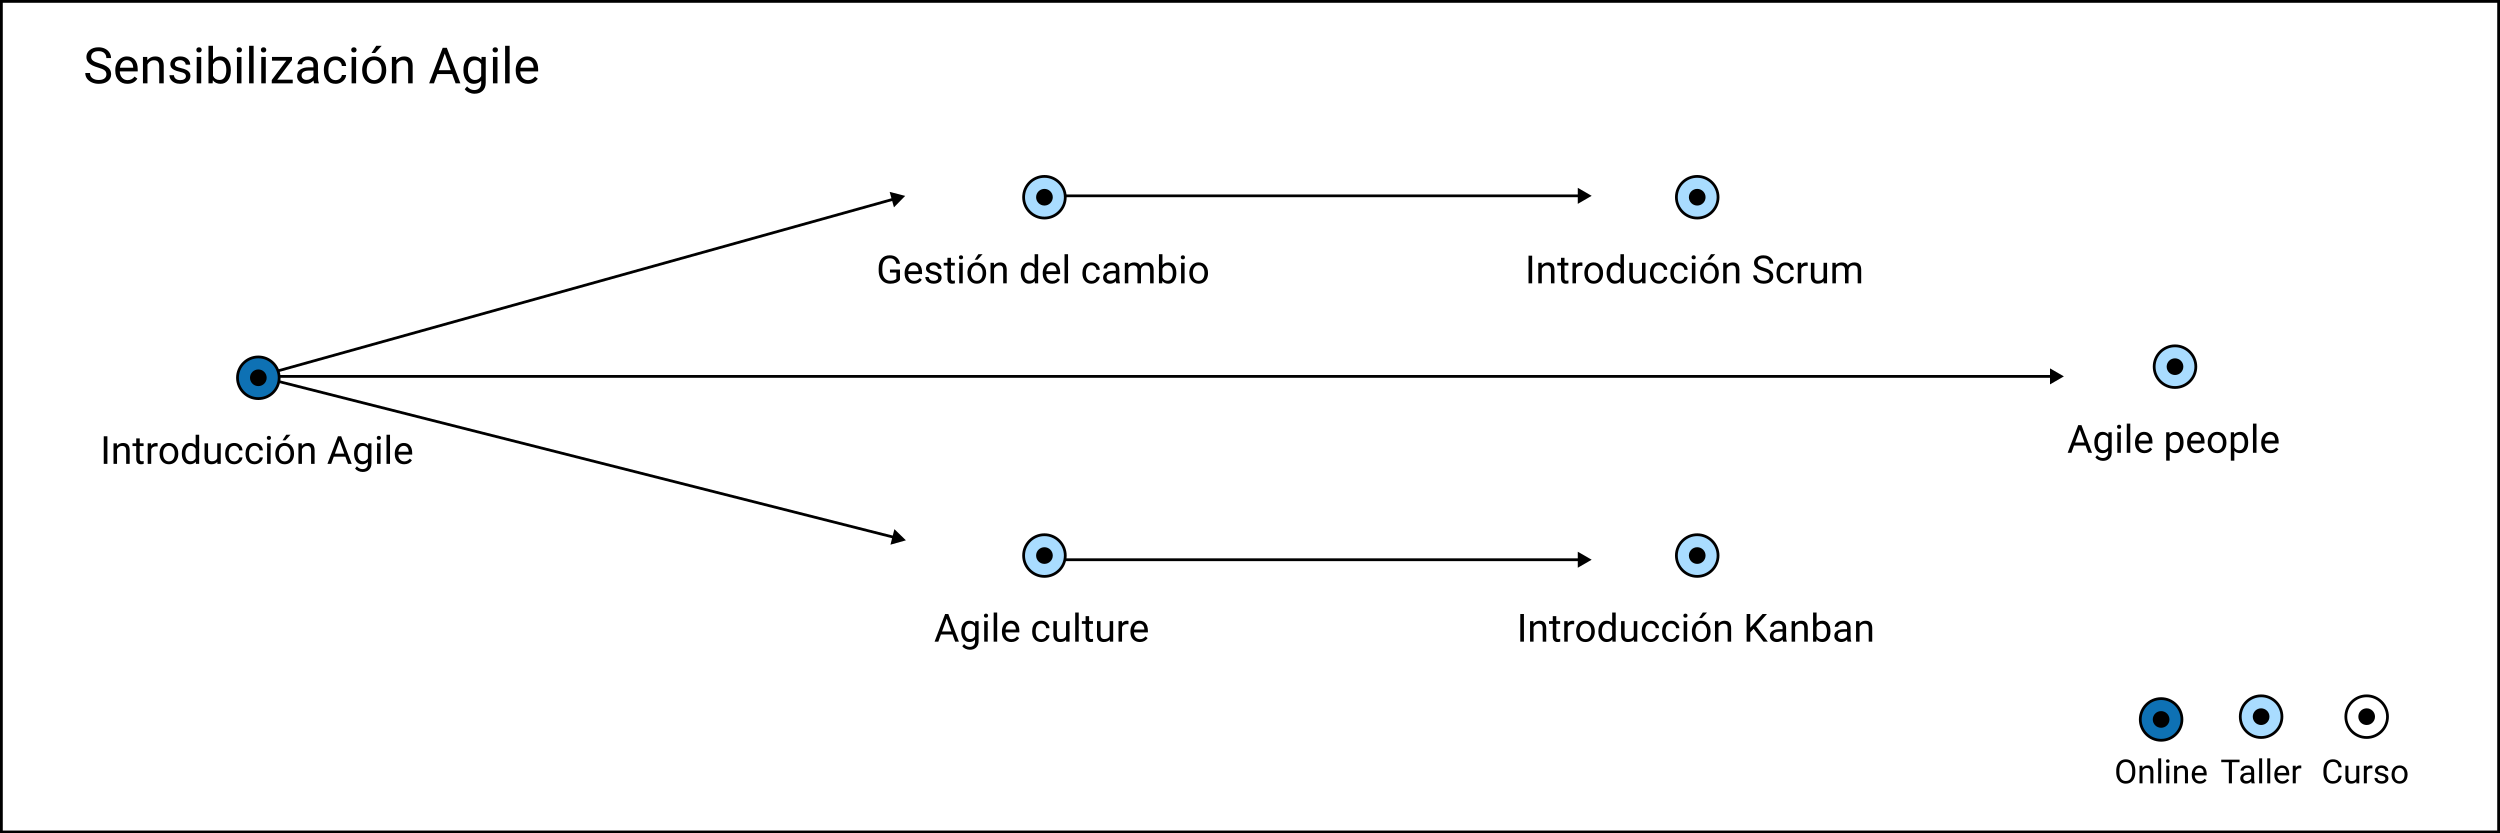 <svg width="900" height="300" viewBox="0 0 900 300" fill="none" xmlns="http://www.w3.org/2000/svg">
<rect width="900" height="300" fill="#E5E5E5"/>
<g id="sensibilizacion-agile">
<rect width="900" height="300" fill="white"/>
<rect id="Marco" x="0.5" y="0.5" width="899" height="299" fill="white" stroke="black"/>
<g id="Line 1">
<mask maskUnits="userSpaceOnUse" x="0" y="0" width="0" height="0" fill="black">
<rect fill="white" width="0" height="0"/>
</mask>
<path d="M93 135.5L98 138.387V132.613L93 135.5ZM743 135.5L738 132.613V138.387L743 135.5ZM97.5 136H738.5V135H97.5V136Z" fill="black" mask="url(#)"/>
</g>
<g id="Line 4">
<mask maskUnits="userSpaceOnUse" x="0" y="0" width="0" height="0" fill="black">
<rect fill="white" width="0" height="0"/>
</mask>
<path d="M373 70.5L378 73.387V67.613L373 70.5ZM573 70.5L568 67.613V73.387L573 70.5ZM377.5 71H568.5V70H377.5V71Z" fill="black" mask="url(#)"/>
</g>
<g id="Line 5">
<mask maskUnits="userSpaceOnUse" x="0" y="0" width="0" height="0" fill="black">
<rect fill="white" width="0" height="0"/>
</mask>
<path d="M373 201.5L378 204.387V198.613L373 201.5ZM573 201.5L568 198.613V204.387L573 201.5ZM377.5 202H568.5V201H377.5V202Z" fill="black" mask="url(#)"/>
</g>
<g id="Line 3">
<mask maskUnits="userSpaceOnUse" x="0" y="0" width="0" height="0" fill="black">
<rect fill="white" width="0" height="0"/>
</mask>
<path d="M93.123 135.515L97.261 139.541L98.678 133.944L93.123 135.515ZM326.123 194.515L321.984 190.49L320.567 196.086L326.123 194.515ZM97.362 137.105L321.638 193.895L321.883 192.926L97.608 136.135L97.362 137.105Z" fill="black" mask="url(#)"/>
</g>
<g id="Line 2">
<mask maskUnits="userSpaceOnUse" x="0" y="0" width="0" height="0" fill="black">
<rect fill="white" width="0" height="0"/>
</mask>
<path d="M92.866 135.518L98.457 136.955L96.906 131.394L92.866 135.518ZM325.866 70.518L320.274 69.081L321.825 74.642L325.866 70.518ZM97.335 134.791L321.666 72.209L321.397 71.246L97.066 133.828L97.335 134.791Z" fill="black" mask="url(#)"/>
</g>
<path id="Sensibilizaci&#195;&#179;n Agile" d="M35.256 24.296C33.809 23.88 32.754 23.37 32.092 22.767C31.436 22.157 31.107 21.407 31.107 20.517C31.107 19.509 31.509 18.677 32.312 18.02C33.12 17.358 34.169 17.027 35.458 17.027C36.337 17.027 37.119 17.197 37.805 17.537C38.496 17.877 39.029 18.346 39.404 18.943C39.785 19.541 39.976 20.194 39.976 20.903H38.279C38.279 20.13 38.033 19.523 37.541 19.084C37.049 18.639 36.355 18.416 35.458 18.416C34.626 18.416 33.976 18.601 33.507 18.97C33.044 19.333 32.812 19.84 32.812 20.49C32.812 21.012 33.032 21.454 33.472 21.817C33.917 22.175 34.67 22.503 35.73 22.802C36.797 23.101 37.629 23.432 38.227 23.795C38.83 24.152 39.275 24.571 39.562 25.052C39.855 25.532 40.002 26.098 40.002 26.748C40.002 27.785 39.598 28.617 38.789 29.244C37.98 29.865 36.899 30.176 35.546 30.176C34.667 30.176 33.847 30.009 33.085 29.675C32.323 29.335 31.734 28.872 31.318 28.286C30.908 27.7 30.703 27.035 30.703 26.291H32.399C32.399 27.064 32.684 27.677 33.252 28.128C33.826 28.573 34.591 28.796 35.546 28.796C36.437 28.796 37.119 28.614 37.594 28.251C38.068 27.888 38.306 27.393 38.306 26.766C38.306 26.139 38.086 25.655 37.647 25.315C37.207 24.97 36.41 24.63 35.256 24.296ZM45.864 30.176C44.575 30.176 43.526 29.754 42.718 28.91C41.909 28.061 41.505 26.927 41.505 25.509V25.21C41.505 24.267 41.684 23.426 42.041 22.688C42.404 21.943 42.908 21.363 43.553 20.947C44.203 20.525 44.906 20.314 45.662 20.314C46.898 20.314 47.859 20.722 48.545 21.536C49.23 22.351 49.573 23.517 49.573 25.034V25.711H43.131C43.154 26.648 43.427 27.407 43.948 27.987C44.476 28.561 45.144 28.849 45.952 28.849C46.526 28.849 47.013 28.731 47.411 28.497C47.81 28.263 48.158 27.952 48.457 27.565L49.45 28.339C48.653 29.564 47.458 30.176 45.864 30.176ZM45.662 21.65C45.006 21.65 44.455 21.891 44.01 22.371C43.565 22.846 43.289 23.514 43.184 24.375H47.947V24.252C47.9 23.426 47.678 22.787 47.279 22.336C46.881 21.879 46.342 21.65 45.662 21.65ZM53.001 20.49L53.054 21.686C53.78 20.771 54.73 20.314 55.901 20.314C57.911 20.314 58.925 21.448 58.942 23.716V30H57.316V23.707C57.31 23.021 57.152 22.515 56.842 22.186C56.537 21.858 56.06 21.694 55.409 21.694C54.882 21.694 54.419 21.835 54.02 22.116C53.622 22.398 53.312 22.767 53.089 23.224V30H51.463V20.49H53.001ZM66.932 27.477C66.932 27.038 66.765 26.698 66.431 26.458C66.103 26.212 65.525 26.001 64.699 25.825C63.879 25.649 63.226 25.439 62.739 25.192C62.259 24.946 61.901 24.653 61.667 24.314C61.438 23.974 61.324 23.569 61.324 23.101C61.324 22.321 61.652 21.662 62.309 21.123C62.971 20.584 63.815 20.314 64.84 20.314C65.918 20.314 66.791 20.593 67.459 21.149C68.133 21.706 68.47 22.418 68.47 23.285H66.835C66.835 22.84 66.644 22.456 66.264 22.134C65.889 21.811 65.414 21.65 64.84 21.65C64.248 21.65 63.785 21.779 63.451 22.037C63.117 22.295 62.95 22.632 62.95 23.048C62.95 23.44 63.105 23.736 63.416 23.936C63.727 24.135 64.286 24.325 65.095 24.507C65.909 24.689 66.568 24.905 67.072 25.157C67.576 25.409 67.948 25.714 68.189 26.071C68.435 26.423 68.558 26.854 68.558 27.363C68.558 28.213 68.218 28.895 67.538 29.411C66.858 29.921 65.977 30.176 64.893 30.176C64.131 30.176 63.457 30.041 62.871 29.771C62.285 29.502 61.825 29.127 61.491 28.646C61.163 28.16 60.999 27.636 60.999 27.073H62.625C62.654 27.618 62.871 28.052 63.275 28.374C63.685 28.69 64.225 28.849 64.893 28.849C65.508 28.849 66 28.726 66.369 28.48C66.744 28.227 66.932 27.894 66.932 27.477ZM72.442 30H70.816V20.49H72.442V30ZM70.685 17.968C70.685 17.704 70.764 17.481 70.922 17.3C71.086 17.118 71.326 17.027 71.643 17.027C71.959 17.027 72.199 17.118 72.363 17.3C72.527 17.481 72.609 17.704 72.609 17.968C72.609 18.231 72.527 18.451 72.363 18.627C72.199 18.803 71.959 18.891 71.643 18.891C71.326 18.891 71.086 18.803 70.922 18.627C70.764 18.451 70.685 18.231 70.685 17.968ZM83.103 25.351C83.103 26.804 82.769 27.973 82.102 28.857C81.434 29.736 80.537 30.176 79.412 30.176C78.211 30.176 77.282 29.751 76.626 28.901L76.547 30H75.053V16.5H76.679V21.536C77.335 20.722 78.24 20.314 79.394 20.314C80.549 20.314 81.454 20.751 82.11 21.624C82.772 22.497 83.103 23.692 83.103 25.21V25.351ZM81.478 25.166C81.478 24.059 81.264 23.203 80.836 22.6C80.408 21.996 79.793 21.694 78.99 21.694C77.918 21.694 77.147 22.192 76.679 23.189V27.302C77.177 28.298 77.953 28.796 79.008 28.796C79.787 28.796 80.394 28.494 80.827 27.891C81.261 27.287 81.478 26.379 81.478 25.166ZM86.927 30H85.301V20.49H86.927V30ZM85.169 17.968C85.169 17.704 85.248 17.481 85.406 17.3C85.57 17.118 85.811 17.027 86.127 17.027C86.443 17.027 86.684 17.118 86.848 17.3C87.012 17.481 87.094 17.704 87.094 17.968C87.094 18.231 87.012 18.451 86.848 18.627C86.684 18.803 86.443 18.891 86.127 18.891C85.811 18.891 85.57 18.803 85.406 18.627C85.248 18.451 85.169 18.231 85.169 17.968ZM91.304 30H89.678V16.5H91.304V30ZM95.681 30H94.055V20.49H95.681V30ZM93.923 17.968C93.923 17.704 94.002 17.481 94.16 17.3C94.324 17.118 94.564 17.027 94.881 17.027C95.197 17.027 95.438 17.118 95.602 17.3C95.766 17.481 95.848 17.704 95.848 17.968C95.848 18.231 95.766 18.451 95.602 18.627C95.438 18.803 95.197 18.891 94.881 18.891C94.564 18.891 94.324 18.803 94.16 18.627C94.002 18.451 93.923 18.231 93.923 17.968ZM99.82 28.673H105.384V30H97.834V28.805L103.081 21.835H97.913V20.49H105.12V21.642L99.82 28.673ZM113.092 30C112.998 29.812 112.922 29.479 112.863 28.998C112.107 29.783 111.205 30.176 110.156 30.176C109.219 30.176 108.448 29.912 107.845 29.385C107.247 28.852 106.948 28.178 106.948 27.363C106.948 26.373 107.323 25.605 108.073 25.061C108.829 24.51 109.89 24.234 111.255 24.234H112.837V23.487C112.837 22.919 112.667 22.468 112.327 22.134C111.987 21.794 111.486 21.624 110.824 21.624C110.244 21.624 109.758 21.77 109.365 22.064C108.973 22.356 108.776 22.711 108.776 23.127H107.142C107.142 22.652 107.309 22.195 107.643 21.756C107.982 21.311 108.439 20.959 109.014 20.701C109.594 20.443 110.229 20.314 110.921 20.314C112.017 20.314 112.875 20.59 113.496 21.141C114.117 21.686 114.439 22.439 114.463 23.399V27.776C114.463 28.649 114.574 29.344 114.797 29.859V30H113.092ZM110.394 28.761C110.903 28.761 111.387 28.629 111.844 28.365C112.301 28.102 112.632 27.759 112.837 27.337V25.386H111.562C109.57 25.386 108.574 25.969 108.574 27.135C108.574 27.645 108.744 28.043 109.084 28.33C109.424 28.617 109.86 28.761 110.394 28.761ZM120.826 28.849C121.406 28.849 121.913 28.673 122.347 28.321C122.78 27.97 123.021 27.53 123.067 27.003H124.605C124.576 27.548 124.389 28.066 124.043 28.559C123.697 29.051 123.234 29.443 122.654 29.736C122.08 30.029 121.471 30.176 120.826 30.176C119.531 30.176 118.5 29.745 117.732 28.884C116.971 28.017 116.59 26.833 116.59 25.333V25.061C116.59 24.135 116.76 23.311 117.1 22.591C117.439 21.87 117.926 21.311 118.559 20.912C119.197 20.514 119.95 20.314 120.817 20.314C121.884 20.314 122.769 20.634 123.472 21.273C124.181 21.911 124.559 22.74 124.605 23.76H123.067C123.021 23.145 122.786 22.641 122.364 22.248C121.948 21.85 121.433 21.65 120.817 21.65C119.991 21.65 119.35 21.949 118.893 22.547C118.441 23.139 118.216 23.997 118.216 25.122V25.43C118.216 26.525 118.441 27.369 118.893 27.961C119.344 28.553 119.988 28.849 120.826 28.849ZM128.2 30H126.574V20.49H128.2V30ZM126.442 17.968C126.442 17.704 126.521 17.481 126.68 17.3C126.844 17.118 127.084 17.027 127.4 17.027C127.717 17.027 127.957 17.118 128.121 17.3C128.285 17.481 128.367 17.704 128.367 17.968C128.367 18.231 128.285 18.451 128.121 18.627C127.957 18.803 127.717 18.891 127.4 18.891C127.084 18.891 126.844 18.803 126.68 18.627C126.521 18.451 126.442 18.231 126.442 17.968ZM130.38 25.157C130.38 24.226 130.562 23.388 130.925 22.644C131.294 21.899 131.804 21.325 132.454 20.921C133.11 20.517 133.857 20.314 134.695 20.314C135.99 20.314 137.036 20.763 137.833 21.659C138.636 22.556 139.037 23.748 139.037 25.236V25.351C139.037 26.276 138.858 27.108 138.501 27.847C138.149 28.579 137.643 29.15 136.98 29.561C136.324 29.971 135.568 30.176 134.713 30.176C133.424 30.176 132.378 29.727 131.575 28.831C130.778 27.935 130.38 26.748 130.38 25.271V25.157ZM132.015 25.351C132.015 26.405 132.258 27.252 132.744 27.891C133.236 28.529 133.893 28.849 134.713 28.849C135.539 28.849 136.195 28.526 136.682 27.882C137.168 27.231 137.411 26.323 137.411 25.157C137.411 24.114 137.162 23.27 136.664 22.626C136.172 21.976 135.516 21.65 134.695 21.65C133.893 21.65 133.245 21.97 132.753 22.608C132.261 23.247 132.015 24.161 132.015 25.351ZM135.434 16.5H137.402L135.047 19.084H133.737L135.434 16.5ZM142.614 20.49L142.667 21.686C143.394 20.771 144.343 20.314 145.515 20.314C147.524 20.314 148.538 21.448 148.556 23.716V30H146.93V23.707C146.924 23.021 146.766 22.515 146.455 22.186C146.15 21.858 145.673 21.694 145.022 21.694C144.495 21.694 144.032 21.835 143.634 22.116C143.235 22.398 142.925 22.767 142.702 23.224V30H141.076V20.49H142.614ZM162.794 26.66H157.433L156.229 30H154.488L159.375 17.203H160.852L165.747 30H164.016L162.794 26.66ZM157.942 25.271H162.293L160.113 19.286L157.942 25.271ZM166.828 25.166C166.828 23.684 167.171 22.506 167.856 21.633C168.542 20.754 169.45 20.314 170.581 20.314C171.741 20.314 172.646 20.725 173.297 21.545L173.376 20.49H174.861V29.771C174.861 31.002 174.495 31.972 173.763 32.681C173.036 33.39 172.058 33.744 170.827 33.744C170.142 33.744 169.471 33.598 168.814 33.305C168.158 33.012 167.657 32.61 167.312 32.101L168.155 31.125C168.853 31.986 169.705 32.417 170.713 32.417C171.504 32.417 172.119 32.194 172.559 31.749C173.004 31.304 173.227 30.677 173.227 29.868V29.051C172.576 29.801 171.688 30.176 170.563 30.176C169.45 30.176 168.548 29.727 167.856 28.831C167.171 27.935 166.828 26.713 166.828 25.166ZM168.463 25.351C168.463 26.423 168.683 27.267 169.122 27.882C169.562 28.491 170.177 28.796 170.968 28.796C171.993 28.796 172.746 28.33 173.227 27.398V23.057C172.729 22.148 171.981 21.694 170.985 21.694C170.194 21.694 169.576 22.002 169.131 22.617C168.686 23.232 168.463 24.144 168.463 25.351ZM179.089 30H177.463V20.49H179.089V30ZM177.331 17.968C177.331 17.704 177.41 17.481 177.568 17.3C177.732 17.118 177.973 17.027 178.289 17.027C178.605 17.027 178.846 17.118 179.01 17.3C179.174 17.481 179.256 17.704 179.256 17.968C179.256 18.231 179.174 18.451 179.01 18.627C178.846 18.803 178.605 18.891 178.289 18.891C177.973 18.891 177.732 18.803 177.568 18.627C177.41 18.451 177.331 18.231 177.331 17.968ZM183.466 30H181.84V16.5H183.466V30ZM190.022 30.176C188.733 30.176 187.685 29.754 186.876 28.91C186.067 28.061 185.663 26.927 185.663 25.509V25.21C185.663 24.267 185.842 23.426 186.199 22.688C186.562 21.943 187.066 21.363 187.711 20.947C188.361 20.525 189.064 20.314 189.82 20.314C191.057 20.314 192.018 20.722 192.703 21.536C193.389 22.351 193.731 23.517 193.731 25.034V25.711H187.289C187.312 26.648 187.585 27.407 188.106 27.987C188.634 28.561 189.302 28.849 190.11 28.849C190.685 28.849 191.171 28.731 191.569 28.497C191.968 28.263 192.316 27.952 192.615 27.565L193.608 28.339C192.812 29.564 191.616 30.176 190.022 30.176ZM189.82 21.65C189.164 21.65 188.613 21.891 188.168 22.371C187.723 22.846 187.447 23.514 187.342 24.375H192.105V24.252C192.059 23.426 191.836 22.787 191.438 22.336C191.039 21.879 190.5 21.65 189.82 21.65Z" fill="black"/>
<g id="Component 1">
<circle id="Ellipse 1" cx="93" cy="136" r="7.5" fill="#0E71B4" stroke="black"/>
<circle id="Ellipse 2" cx="93" cy="136" r="3" fill="black"/>
<path id="Introducci&#195;&#179;n Agile" d="M38.66 167H37.348V157.047H38.66V167ZM42.065 159.604L42.105 160.533C42.671 159.822 43.409 159.467 44.32 159.467C45.883 159.467 46.672 160.349 46.685 162.112V167H45.421V162.105C45.416 161.572 45.293 161.178 45.052 160.923C44.815 160.668 44.443 160.54 43.938 160.54C43.527 160.54 43.167 160.649 42.857 160.868C42.547 161.087 42.306 161.374 42.133 161.729V167H40.868V159.604H42.065ZM50.309 157.812V159.604H51.69V160.581H50.309V165.168C50.309 165.464 50.37 165.688 50.493 165.838C50.616 165.984 50.826 166.057 51.122 166.057C51.268 166.057 51.468 166.029 51.724 165.975V167C51.391 167.091 51.067 167.137 50.753 167.137C50.188 167.137 49.762 166.966 49.475 166.624C49.188 166.282 49.044 165.797 49.044 165.168V160.581H47.697V159.604H49.044V157.812H50.309ZM56.748 160.738C56.557 160.706 56.349 160.69 56.126 160.69C55.297 160.69 54.734 161.044 54.438 161.75V167H53.173V159.604H54.403L54.424 160.458C54.839 159.797 55.426 159.467 56.188 159.467C56.434 159.467 56.62 159.499 56.748 159.562V160.738ZM57.445 163.233C57.445 162.509 57.587 161.857 57.869 161.278C58.156 160.7 58.553 160.253 59.059 159.938C59.569 159.624 60.15 159.467 60.802 159.467C61.809 159.467 62.622 159.815 63.242 160.513C63.867 161.21 64.179 162.137 64.179 163.295V163.384C64.179 164.104 64.04 164.751 63.762 165.325C63.488 165.895 63.094 166.339 62.579 166.658C62.069 166.977 61.481 167.137 60.815 167.137C59.813 167.137 58.999 166.788 58.375 166.091C57.755 165.394 57.445 164.471 57.445 163.322V163.233ZM58.717 163.384C58.717 164.204 58.906 164.863 59.284 165.359C59.667 165.856 60.177 166.104 60.815 166.104C61.458 166.104 61.968 165.854 62.347 165.353C62.725 164.847 62.914 164.14 62.914 163.233C62.914 162.422 62.72 161.766 62.333 161.265C61.95 160.759 61.44 160.506 60.802 160.506C60.177 160.506 59.674 160.754 59.291 161.251C58.908 161.748 58.717 162.459 58.717 163.384ZM65.457 163.24C65.457 162.105 65.726 161.194 66.264 160.506C66.801 159.813 67.505 159.467 68.376 159.467C69.242 159.467 69.928 159.763 70.434 160.355V156.5H71.698V167H70.536L70.475 166.207C69.969 166.827 69.265 167.137 68.362 167.137C67.505 167.137 66.806 166.786 66.264 166.084C65.726 165.382 65.457 164.466 65.457 163.336V163.24ZM66.722 163.384C66.722 164.222 66.895 164.879 67.241 165.353C67.588 165.826 68.066 166.063 68.677 166.063C69.479 166.063 70.064 165.703 70.434 164.983V161.586C70.055 160.889 69.474 160.54 68.69 160.54C68.071 160.54 67.588 160.779 67.241 161.258C66.895 161.736 66.722 162.445 66.722 163.384ZM78.233 166.269C77.741 166.847 77.019 167.137 76.066 167.137C75.278 167.137 74.676 166.909 74.262 166.453C73.852 165.993 73.644 165.314 73.64 164.416V159.604H74.904V164.382C74.904 165.503 75.36 166.063 76.272 166.063C77.238 166.063 77.88 165.703 78.199 164.983V159.604H79.464V167H78.261L78.233 166.269ZM84.358 166.104C84.81 166.104 85.204 165.968 85.541 165.694C85.878 165.421 86.065 165.079 86.102 164.669H87.298C87.275 165.093 87.129 165.496 86.86 165.879C86.591 166.262 86.231 166.567 85.78 166.795C85.334 167.023 84.86 167.137 84.358 167.137C83.351 167.137 82.549 166.802 81.952 166.132C81.36 165.457 81.064 164.537 81.064 163.37V163.158C81.064 162.438 81.196 161.798 81.46 161.237C81.724 160.677 82.103 160.242 82.595 159.932C83.091 159.622 83.677 159.467 84.352 159.467C85.181 159.467 85.869 159.715 86.416 160.212C86.967 160.709 87.261 161.354 87.298 162.146H86.102C86.065 161.668 85.883 161.276 85.555 160.971C85.231 160.661 84.83 160.506 84.352 160.506C83.709 160.506 83.21 160.738 82.855 161.203C82.504 161.663 82.328 162.331 82.328 163.206V163.445C82.328 164.298 82.504 164.954 82.855 165.414C83.205 165.874 83.707 166.104 84.358 166.104ZM91.686 166.104C92.138 166.104 92.532 165.968 92.869 165.694C93.206 165.421 93.393 165.079 93.43 164.669H94.626C94.603 165.093 94.457 165.496 94.189 165.879C93.92 166.262 93.56 166.567 93.108 166.795C92.662 167.023 92.188 167.137 91.686 167.137C90.679 167.137 89.877 166.802 89.28 166.132C88.688 165.457 88.392 164.537 88.392 163.37V163.158C88.392 162.438 88.524 161.798 88.788 161.237C89.052 160.677 89.431 160.242 89.923 159.932C90.42 159.622 91.005 159.467 91.68 159.467C92.509 159.467 93.197 159.715 93.744 160.212C94.296 160.709 94.59 161.354 94.626 162.146H93.43C93.393 161.668 93.211 161.276 92.883 160.971C92.559 160.661 92.158 160.506 91.68 160.506C91.037 160.506 90.538 160.738 90.183 161.203C89.832 161.663 89.656 162.331 89.656 163.206V163.445C89.656 164.298 89.832 164.954 90.183 165.414C90.534 165.874 91.035 166.104 91.686 166.104ZM97.422 167H96.157V159.604H97.422V167ZM96.055 157.642C96.055 157.437 96.116 157.263 96.239 157.122C96.367 156.981 96.554 156.91 96.8 156.91C97.046 156.91 97.233 156.981 97.36 157.122C97.488 157.263 97.552 157.437 97.552 157.642C97.552 157.847 97.488 158.018 97.36 158.154C97.233 158.291 97.046 158.359 96.8 158.359C96.554 158.359 96.367 158.291 96.239 158.154C96.116 158.018 96.055 157.847 96.055 157.642ZM99.117 163.233C99.117 162.509 99.258 161.857 99.541 161.278C99.828 160.7 100.225 160.253 100.73 159.938C101.241 159.624 101.822 159.467 102.474 159.467C103.481 159.467 104.294 159.815 104.914 160.513C105.538 161.21 105.851 162.137 105.851 163.295V163.384C105.851 164.104 105.712 164.751 105.434 165.325C105.16 165.895 104.766 166.339 104.251 166.658C103.741 166.977 103.153 167.137 102.487 167.137C101.485 167.137 100.671 166.788 100.047 166.091C99.427 165.394 99.117 164.471 99.117 163.322V163.233ZM100.389 163.384C100.389 164.204 100.578 164.863 100.956 165.359C101.339 165.856 101.849 166.104 102.487 166.104C103.13 166.104 103.64 165.854 104.019 165.353C104.397 164.847 104.586 164.14 104.586 163.233C104.586 162.422 104.392 161.766 104.005 161.265C103.622 160.759 103.112 160.506 102.474 160.506C101.849 160.506 101.346 160.754 100.963 161.251C100.58 161.748 100.389 162.459 100.389 163.384ZM103.048 156.5H104.579L102.747 158.51H101.729L103.048 156.5ZM108.633 159.604L108.674 160.533C109.239 159.822 109.977 159.467 110.889 159.467C112.452 159.467 113.24 160.349 113.254 162.112V167H111.989V162.105C111.985 161.572 111.862 161.178 111.62 160.923C111.383 160.668 111.012 160.54 110.506 160.54C110.096 160.54 109.736 160.649 109.426 160.868C109.116 161.087 108.874 161.374 108.701 161.729V167H107.437V159.604H108.633ZM124.328 164.402H120.158L119.222 167H117.868L121.669 157.047H122.817L126.625 167H125.278L124.328 164.402ZM120.555 163.322H123.938L122.243 158.667L120.555 163.322ZM127.466 163.24C127.466 162.087 127.732 161.171 128.266 160.492C128.799 159.809 129.505 159.467 130.385 159.467C131.287 159.467 131.991 159.786 132.497 160.424L132.559 159.604H133.714V166.822C133.714 167.779 133.429 168.534 132.859 169.085C132.294 169.636 131.533 169.912 130.576 169.912C130.043 169.912 129.521 169.798 129.011 169.57C128.5 169.342 128.111 169.03 127.842 168.634L128.498 167.875C129.04 168.545 129.703 168.88 130.487 168.88C131.103 168.88 131.581 168.707 131.923 168.36C132.269 168.014 132.442 167.526 132.442 166.897V166.262C131.937 166.845 131.246 167.137 130.371 167.137C129.505 167.137 128.803 166.788 128.266 166.091C127.732 165.394 127.466 164.443 127.466 163.24ZM128.737 163.384C128.737 164.218 128.908 164.874 129.25 165.353C129.592 165.826 130.07 166.063 130.686 166.063C131.483 166.063 132.069 165.701 132.442 164.977V161.6C132.055 160.893 131.474 160.54 130.699 160.54C130.084 160.54 129.603 160.779 129.257 161.258C128.91 161.736 128.737 162.445 128.737 163.384ZM137.002 167H135.737V159.604H137.002V167ZM135.635 157.642C135.635 157.437 135.696 157.263 135.819 157.122C135.947 156.981 136.134 156.91 136.38 156.91C136.626 156.91 136.813 156.981 136.94 157.122C137.068 157.263 137.132 157.437 137.132 157.642C137.132 157.847 137.068 158.018 136.94 158.154C136.813 158.291 136.626 158.359 136.38 158.359C136.134 158.359 135.947 158.291 135.819 158.154C135.696 158.018 135.635 157.847 135.635 157.642ZM140.406 167H139.142V156.5H140.406V167ZM145.506 167.137C144.503 167.137 143.688 166.809 143.059 166.152C142.43 165.492 142.115 164.61 142.115 163.507V163.274C142.115 162.541 142.254 161.887 142.532 161.312C142.815 160.734 143.207 160.283 143.708 159.959C144.214 159.631 144.761 159.467 145.349 159.467C146.31 159.467 147.058 159.784 147.591 160.417C148.124 161.05 148.391 161.957 148.391 163.138V163.664H143.38C143.398 164.393 143.61 164.983 144.016 165.435C144.426 165.881 144.945 166.104 145.574 166.104C146.021 166.104 146.399 166.013 146.709 165.831C147.019 165.649 147.29 165.407 147.522 165.106L148.295 165.708C147.675 166.66 146.745 167.137 145.506 167.137ZM145.349 160.506C144.838 160.506 144.41 160.693 144.063 161.066C143.717 161.436 143.503 161.955 143.421 162.625H147.126V162.529C147.09 161.887 146.916 161.39 146.606 161.039C146.297 160.684 145.877 160.506 145.349 160.506Z" fill="black"/>
</g>
<g id="Group 5">
<circle id="Ellipse 5" cx="778" cy="259" r="7.5" fill="#0E71B4" stroke="black"/>
<circle id="Ellipse 2_2" cx="778" cy="259" r="3" fill="black"/>
<path id="Online" d="M768.707 278.01C768.707 278.846 768.566 279.576 768.285 280.201C768.004 280.822 767.605 281.297 767.09 281.625C766.574 281.953 765.973 282.117 765.285 282.117C764.613 282.117 764.018 281.953 763.498 281.625C762.979 281.293 762.574 280.822 762.285 280.213C762 279.6 761.854 278.891 761.846 278.086V277.471C761.846 276.65 761.988 275.926 762.273 275.297C762.559 274.668 762.961 274.188 763.48 273.855C764.004 273.52 764.602 273.352 765.273 273.352C765.957 273.352 766.559 273.518 767.078 273.85C767.602 274.178 768.004 274.656 768.285 275.285C768.566 275.91 768.707 276.639 768.707 277.471V278.01ZM767.588 277.459C767.588 276.447 767.385 275.672 766.979 275.133C766.572 274.59 766.004 274.318 765.273 274.318C764.562 274.318 764.002 274.59 763.592 275.133C763.186 275.672 762.977 276.422 762.965 277.383V278.01C762.965 278.99 763.17 279.762 763.58 280.324C763.994 280.883 764.562 281.162 765.285 281.162C766.012 281.162 766.574 280.898 766.973 280.371C767.371 279.84 767.576 279.08 767.588 278.092V277.459ZM771.25 275.66L771.285 276.457C771.77 275.848 772.402 275.543 773.184 275.543C774.523 275.543 775.199 276.299 775.211 277.811V282H774.127V277.805C774.123 277.348 774.018 277.01 773.811 276.791C773.607 276.572 773.289 276.463 772.855 276.463C772.504 276.463 772.195 276.557 771.93 276.744C771.664 276.932 771.457 277.178 771.309 277.482V282H770.225V275.66H771.25ZM778.023 282H776.939V273H778.023V282ZM780.941 282H779.857V275.66H780.941V282ZM779.77 273.979C779.77 273.803 779.822 273.654 779.928 273.533C780.037 273.412 780.197 273.352 780.408 273.352C780.619 273.352 780.779 273.412 780.889 273.533C780.998 273.654 781.053 273.803 781.053 273.979C781.053 274.154 780.998 274.301 780.889 274.418C780.779 274.535 780.619 274.594 780.408 274.594C780.197 274.594 780.037 274.535 779.928 274.418C779.822 274.301 779.77 274.154 779.77 273.979ZM783.707 275.66L783.742 276.457C784.227 275.848 784.859 275.543 785.641 275.543C786.98 275.543 787.656 276.299 787.668 277.811V282H786.584V277.805C786.58 277.348 786.475 277.01 786.268 276.791C786.064 276.572 785.746 276.463 785.312 276.463C784.961 276.463 784.652 276.557 784.387 276.744C784.121 276.932 783.914 277.178 783.766 277.482V282H782.682V275.66H783.707ZM791.934 282.117C791.074 282.117 790.375 281.836 789.836 281.273C789.297 280.707 789.027 279.951 789.027 279.006V278.807C789.027 278.178 789.146 277.617 789.385 277.125C789.627 276.629 789.963 276.242 790.393 275.965C790.826 275.684 791.295 275.543 791.799 275.543C792.623 275.543 793.264 275.814 793.721 276.357C794.178 276.9 794.406 277.678 794.406 278.689V279.141H790.111C790.127 279.766 790.309 280.271 790.656 280.658C791.008 281.041 791.453 281.232 791.992 281.232C792.375 281.232 792.699 281.154 792.965 280.998C793.23 280.842 793.463 280.635 793.662 280.377L794.324 280.893C793.793 281.709 792.996 282.117 791.934 282.117ZM791.799 276.434C791.361 276.434 790.994 276.594 790.697 276.914C790.4 277.23 790.217 277.676 790.146 278.25H793.322V278.168C793.291 277.617 793.143 277.191 792.877 276.891C792.611 276.586 792.252 276.434 791.799 276.434Z" fill="black"/>
<circle id="Ellipse 6" cx="814" cy="258" r="7.5" fill="#A9DCFF" stroke="black"/>
<circle id="Ellipse 8" cx="814" cy="258" r="3" fill="black"/>
<path id="Taller" d="M806.242 274.395H803.5V282H802.381V274.395H799.645V273.469H806.242V274.395ZM810.584 282C810.521 281.875 810.471 281.652 810.432 281.332C809.928 281.855 809.326 282.117 808.627 282.117C808.002 282.117 807.488 281.941 807.086 281.59C806.688 281.234 806.488 280.785 806.488 280.242C806.488 279.582 806.738 279.07 807.238 278.707C807.742 278.34 808.449 278.156 809.359 278.156H810.414V277.658C810.414 277.279 810.301 276.979 810.074 276.756C809.848 276.529 809.514 276.416 809.072 276.416C808.686 276.416 808.361 276.514 808.1 276.709C807.838 276.904 807.707 277.141 807.707 277.418H806.617C806.617 277.102 806.729 276.797 806.951 276.504C807.178 276.207 807.482 275.973 807.865 275.801C808.252 275.629 808.676 275.543 809.137 275.543C809.867 275.543 810.439 275.727 810.854 276.094C811.268 276.457 811.482 276.959 811.498 277.6V280.518C811.498 281.1 811.572 281.562 811.721 281.906V282H810.584ZM808.785 281.174C809.125 281.174 809.447 281.086 809.752 280.91C810.057 280.734 810.277 280.506 810.414 280.225V278.924H809.564C808.236 278.924 807.572 279.312 807.572 280.09C807.572 280.43 807.686 280.695 807.912 280.887C808.139 281.078 808.43 281.174 808.785 281.174ZM814.375 282H813.291V273H814.375V282ZM817.293 282H816.209V273H817.293V282ZM821.664 282.117C820.805 282.117 820.105 281.836 819.566 281.273C819.027 280.707 818.758 279.951 818.758 279.006V278.807C818.758 278.178 818.877 277.617 819.115 277.125C819.357 276.629 819.693 276.242 820.123 275.965C820.557 275.684 821.025 275.543 821.529 275.543C822.354 275.543 822.994 275.814 823.451 276.357C823.908 276.9 824.137 277.678 824.137 278.689V279.141H819.842C819.857 279.766 820.039 280.271 820.387 280.658C820.738 281.041 821.184 281.232 821.723 281.232C822.105 281.232 822.43 281.154 822.695 280.998C822.961 280.842 823.193 280.635 823.393 280.377L824.055 280.893C823.523 281.709 822.727 282.117 821.664 282.117ZM821.529 276.434C821.092 276.434 820.725 276.594 820.428 276.914C820.131 277.23 819.947 277.676 819.877 278.25H823.053V278.168C823.021 277.617 822.873 277.191 822.607 276.891C822.342 276.586 821.982 276.434 821.529 276.434ZM828.461 276.633C828.297 276.605 828.119 276.592 827.928 276.592C827.217 276.592 826.734 276.895 826.48 277.5V282H825.396V275.66H826.451L826.469 276.393C826.824 275.826 827.328 275.543 827.98 275.543C828.191 275.543 828.352 275.57 828.461 275.625V276.633Z" fill="black"/>
<path id="Ellipse 7" d="M859.5 258C859.5 262.142 856.142 265.5 852 265.5C847.858 265.5 844.5 262.142 844.5 258C844.5 253.858 847.858 250.5 852 250.5C856.142 250.5 859.5 253.858 859.5 258Z" stroke="black"/>
<circle id="Ellipse 9" cx="852" cy="258" r="3" fill="black"/>
<path id="Curso" d="M842.998 279.293C842.893 280.195 842.559 280.893 841.996 281.385C841.438 281.873 840.693 282.117 839.764 282.117C838.756 282.117 837.947 281.756 837.338 281.033C836.732 280.311 836.43 279.344 836.43 278.133V277.312C836.43 276.52 836.57 275.822 836.852 275.221C837.137 274.619 837.539 274.158 838.059 273.838C838.578 273.514 839.18 273.352 839.863 273.352C840.77 273.352 841.496 273.605 842.043 274.113C842.59 274.617 842.908 275.316 842.998 276.211H841.867C841.77 275.531 841.557 275.039 841.229 274.734C840.904 274.43 840.449 274.277 839.863 274.277C839.145 274.277 838.58 274.543 838.17 275.074C837.764 275.605 837.561 276.361 837.561 277.342V278.168C837.561 279.094 837.754 279.83 838.141 280.377C838.527 280.924 839.068 281.197 839.764 281.197C840.389 281.197 840.867 281.057 841.199 280.775C841.535 280.49 841.758 279.996 841.867 279.293H842.998ZM848.283 281.373C847.861 281.869 847.242 282.117 846.426 282.117C845.75 282.117 845.234 281.922 844.879 281.531C844.527 281.137 844.35 280.555 844.346 279.785V275.66H845.43V279.756C845.43 280.717 845.82 281.197 846.602 281.197C847.43 281.197 847.98 280.889 848.254 280.271V275.66H849.338V282H848.307L848.283 281.373ZM854.055 276.633C853.891 276.605 853.713 276.592 853.521 276.592C852.811 276.592 852.328 276.895 852.074 277.5V282H850.99V275.66H852.045L852.062 276.393C852.418 275.826 852.922 275.543 853.574 275.543C853.785 275.543 853.945 275.57 854.055 275.625V276.633ZM858.748 280.318C858.748 280.025 858.637 279.799 858.414 279.639C858.195 279.475 857.811 279.334 857.26 279.217C856.713 279.1 856.277 278.959 855.953 278.795C855.633 278.631 855.395 278.436 855.238 278.209C855.086 277.982 855.01 277.713 855.01 277.4C855.01 276.881 855.229 276.441 855.666 276.082C856.107 275.723 856.67 275.543 857.354 275.543C858.072 275.543 858.654 275.729 859.1 276.1C859.549 276.471 859.773 276.945 859.773 277.523H858.684C858.684 277.227 858.557 276.971 858.303 276.756C858.053 276.541 857.736 276.434 857.354 276.434C856.959 276.434 856.65 276.52 856.428 276.691C856.205 276.863 856.094 277.088 856.094 277.365C856.094 277.627 856.197 277.824 856.404 277.957C856.611 278.09 856.984 278.217 857.523 278.338C858.066 278.459 858.506 278.604 858.842 278.771C859.178 278.939 859.426 279.143 859.586 279.381C859.75 279.615 859.832 279.902 859.832 280.242C859.832 280.809 859.605 281.264 859.152 281.607C858.699 281.947 858.111 282.117 857.389 282.117C856.881 282.117 856.432 282.027 856.041 281.848C855.65 281.668 855.344 281.418 855.121 281.098C854.902 280.773 854.793 280.424 854.793 280.049H855.877C855.896 280.412 856.041 280.701 856.311 280.916C856.584 281.127 856.943 281.232 857.389 281.232C857.799 281.232 858.127 281.15 858.373 280.986C858.623 280.818 858.748 280.596 858.748 280.318ZM860.957 278.771C860.957 278.15 861.078 277.592 861.32 277.096C861.566 276.6 861.906 276.217 862.34 275.947C862.777 275.678 863.275 275.543 863.834 275.543C864.697 275.543 865.395 275.842 865.926 276.439C866.461 277.037 866.729 277.832 866.729 278.824V278.9C866.729 279.518 866.609 280.072 866.371 280.564C866.137 281.053 865.799 281.434 865.357 281.707C864.92 281.98 864.416 282.117 863.846 282.117C862.986 282.117 862.289 281.818 861.754 281.221C861.223 280.623 860.957 279.832 860.957 278.848V278.771ZM862.047 278.9C862.047 279.604 862.209 280.168 862.533 280.594C862.861 281.02 863.299 281.232 863.846 281.232C864.396 281.232 864.834 281.018 865.158 280.588C865.482 280.154 865.645 279.549 865.645 278.771C865.645 278.076 865.479 277.514 865.146 277.084C864.818 276.65 864.381 276.434 863.834 276.434C863.299 276.434 862.867 276.646 862.539 277.072C862.211 277.498 862.047 278.107 862.047 278.9Z" fill="black"/>
</g>
<g id="Component 1_2">
<circle id="Ellipse 1_2" cx="376" cy="71" r="7.5" fill="#A9DCFF" stroke="black"/>
<circle id="Ellipse 2_3" cx="376" cy="71" r="3" fill="black"/>
<path id="Gesti&#195;&#179;n del cambio" d="M323.991 100.694C323.654 101.177 323.182 101.54 322.576 101.781C321.975 102.018 321.273 102.137 320.471 102.137C319.66 102.137 318.939 101.948 318.311 101.569C317.682 101.187 317.194 100.644 316.848 99.942C316.506 99.241 316.33 98.427 316.321 97.502V96.634C316.321 95.134 316.67 93.972 317.367 93.147C318.069 92.323 319.053 91.91 320.32 91.91C321.359 91.91 322.196 92.177 322.829 92.71C323.463 93.239 323.85 93.991 323.991 94.966H322.679C322.433 93.649 321.649 92.99 320.327 92.99C319.448 92.99 318.78 93.3 318.324 93.92C317.873 94.535 317.645 95.428 317.641 96.6V97.413C317.641 98.53 317.896 99.418 318.406 100.079C318.917 100.735 319.607 101.063 320.478 101.063C320.97 101.063 321.4 101.009 321.77 100.899C322.139 100.79 322.444 100.605 322.686 100.346V98.11H320.382V97.044H323.991V100.694ZM329.057 102.137C328.054 102.137 327.238 101.809 326.609 101.152C325.98 100.492 325.666 99.61 325.666 98.507V98.274C325.666 97.541 325.805 96.887 326.083 96.312C326.366 95.734 326.757 95.283 327.259 94.959C327.765 94.631 328.312 94.467 328.899 94.467C329.861 94.467 330.608 94.784 331.142 95.417C331.675 96.05 331.941 96.957 331.941 98.138V98.664H326.931C326.949 99.393 327.161 99.983 327.566 100.435C327.977 100.881 328.496 101.104 329.125 101.104C329.572 101.104 329.95 101.013 330.26 100.831C330.57 100.649 330.841 100.407 331.073 100.106L331.846 100.708C331.226 101.66 330.296 102.137 329.057 102.137ZM328.899 95.506C328.389 95.506 327.961 95.693 327.614 96.066C327.268 96.436 327.054 96.955 326.972 97.625H330.677V97.529C330.64 96.887 330.467 96.39 330.157 96.039C329.847 95.684 329.428 95.506 328.899 95.506ZM337.718 100.038C337.718 99.696 337.588 99.432 337.328 99.245C337.073 99.054 336.624 98.89 335.981 98.753C335.343 98.616 334.835 98.452 334.457 98.261C334.083 98.069 333.805 97.841 333.623 97.577C333.445 97.313 333.356 96.998 333.356 96.634C333.356 96.028 333.612 95.515 334.122 95.096C334.637 94.676 335.293 94.467 336.091 94.467C336.929 94.467 337.608 94.683 338.128 95.116C338.652 95.549 338.914 96.103 338.914 96.777H337.643C337.643 96.431 337.494 96.132 337.198 95.882C336.907 95.631 336.537 95.506 336.091 95.506C335.631 95.506 335.271 95.606 335.011 95.807C334.751 96.007 334.621 96.269 334.621 96.593C334.621 96.898 334.742 97.128 334.983 97.283C335.225 97.438 335.66 97.586 336.289 97.728C336.923 97.869 337.435 98.037 337.827 98.233C338.219 98.429 338.508 98.666 338.695 98.944C338.887 99.218 338.982 99.553 338.982 99.949C338.982 100.61 338.718 101.141 338.189 101.542C337.661 101.938 336.975 102.137 336.132 102.137C335.539 102.137 335.015 102.032 334.56 101.822C334.104 101.613 333.746 101.321 333.486 100.947C333.231 100.569 333.104 100.161 333.104 99.724H334.368C334.391 100.147 334.56 100.485 334.874 100.735C335.193 100.981 335.612 101.104 336.132 101.104C336.61 101.104 336.993 101.009 337.28 100.817C337.572 100.621 337.718 100.362 337.718 100.038ZM342.346 92.812V94.603H343.727V95.581H342.346V100.168C342.346 100.464 342.407 100.688 342.53 100.838C342.653 100.984 342.863 101.057 343.159 101.057C343.305 101.057 343.506 101.029 343.761 100.975V102C343.428 102.091 343.104 102.137 342.79 102.137C342.225 102.137 341.799 101.966 341.512 101.624C341.225 101.282 341.081 100.797 341.081 100.168V95.581H339.734V94.603H341.081V92.812H342.346ZM346.584 102H345.319V94.603H346.584V102ZM345.217 92.642C345.217 92.436 345.278 92.263 345.401 92.122C345.529 91.981 345.716 91.91 345.962 91.91C346.208 91.91 346.395 91.981 346.522 92.122C346.65 92.263 346.714 92.436 346.714 92.642C346.714 92.847 346.65 93.018 346.522 93.154C346.395 93.291 346.208 93.359 345.962 93.359C345.716 93.359 345.529 93.291 345.401 93.154C345.278 93.018 345.217 92.847 345.217 92.642ZM348.279 98.233C348.279 97.509 348.421 96.857 348.703 96.278C348.99 95.7 349.387 95.253 349.893 94.939C350.403 94.624 350.984 94.467 351.636 94.467C352.643 94.467 353.456 94.815 354.076 95.513C354.701 96.21 355.013 97.137 355.013 98.295V98.384C355.013 99.104 354.874 99.751 354.596 100.325C354.322 100.895 353.928 101.339 353.413 101.658C352.903 101.977 352.315 102.137 351.649 102.137C350.647 102.137 349.833 101.788 349.209 101.091C348.589 100.394 348.279 99.471 348.279 98.322V98.233ZM349.551 98.384C349.551 99.204 349.74 99.863 350.118 100.359C350.501 100.856 351.011 101.104 351.649 101.104C352.292 101.104 352.802 100.854 353.181 100.353C353.559 99.847 353.748 99.14 353.748 98.233C353.748 97.422 353.554 96.766 353.167 96.265C352.784 95.759 352.274 95.506 351.636 95.506C351.011 95.506 350.508 95.754 350.125 96.251C349.742 96.748 349.551 97.459 349.551 98.384ZM352.21 91.5H353.741L351.909 93.51H350.891L352.21 91.5ZM357.795 94.603L357.836 95.533C358.401 94.822 359.139 94.467 360.051 94.467C361.614 94.467 362.402 95.349 362.416 97.112V102H361.151V97.106C361.147 96.572 361.024 96.178 360.782 95.923C360.545 95.668 360.174 95.54 359.668 95.54C359.258 95.54 358.898 95.649 358.588 95.868C358.278 96.087 358.036 96.374 357.863 96.73V102H356.599V94.603H357.795ZM367.488 98.24C367.488 97.106 367.757 96.194 368.295 95.506C368.833 94.813 369.537 94.467 370.407 94.467C371.273 94.467 371.959 94.763 372.465 95.356V91.5H373.729V102H372.567L372.506 101.207C372 101.827 371.296 102.137 370.394 102.137C369.537 102.137 368.837 101.786 368.295 101.084C367.757 100.382 367.488 99.466 367.488 98.336V98.24ZM368.753 98.384C368.753 99.222 368.926 99.879 369.272 100.353C369.619 100.826 370.097 101.063 370.708 101.063C371.51 101.063 372.096 100.703 372.465 99.983V96.586C372.087 95.889 371.506 95.54 370.722 95.54C370.102 95.54 369.619 95.779 369.272 96.258C368.926 96.736 368.753 97.445 368.753 98.384ZM378.768 102.137C377.765 102.137 376.949 101.809 376.32 101.152C375.691 100.492 375.377 99.61 375.377 98.507V98.274C375.377 97.541 375.516 96.887 375.794 96.312C376.076 95.734 376.468 95.283 376.97 94.959C377.476 94.631 378.022 94.467 378.61 94.467C379.572 94.467 380.319 94.784 380.853 95.417C381.386 96.05 381.652 96.957 381.652 98.138V98.664H376.642C376.66 99.393 376.872 99.983 377.277 100.435C377.688 100.881 378.207 101.104 378.836 101.104C379.283 101.104 379.661 101.013 379.971 100.831C380.281 100.649 380.552 100.407 380.784 100.106L381.557 100.708C380.937 101.66 380.007 102.137 378.768 102.137ZM378.61 95.506C378.1 95.506 377.672 95.693 377.325 96.066C376.979 96.436 376.765 96.955 376.683 97.625H380.388V97.529C380.351 96.887 380.178 96.39 379.868 96.039C379.558 95.684 379.139 95.506 378.61 95.506ZM384.496 102H383.231V91.5H384.496V102ZM392.966 101.104C393.417 101.104 393.811 100.968 394.148 100.694C394.486 100.421 394.673 100.079 394.709 99.669H395.905C395.882 100.093 395.737 100.496 395.468 100.879C395.199 101.262 394.839 101.567 394.388 101.795C393.941 102.023 393.467 102.137 392.966 102.137C391.959 102.137 391.157 101.802 390.56 101.132C389.967 100.457 389.671 99.537 389.671 98.37V98.158C389.671 97.438 389.803 96.798 390.067 96.237C390.332 95.677 390.71 95.242 391.202 94.932C391.699 94.622 392.285 94.467 392.959 94.467C393.788 94.467 394.477 94.715 395.023 95.212C395.575 95.709 395.869 96.353 395.905 97.147H394.709C394.673 96.668 394.49 96.276 394.162 95.971C393.839 95.661 393.438 95.506 392.959 95.506C392.316 95.506 391.817 95.738 391.462 96.203C391.111 96.663 390.936 97.331 390.936 98.206V98.445C390.936 99.297 391.111 99.954 391.462 100.414C391.813 100.874 392.314 101.104 392.966 101.104ZM401.894 102C401.821 101.854 401.761 101.594 401.716 101.221C401.128 101.831 400.426 102.137 399.61 102.137C398.881 102.137 398.282 101.932 397.812 101.521C397.348 101.107 397.115 100.583 397.115 99.949C397.115 99.179 397.407 98.582 397.99 98.158C398.578 97.73 399.403 97.516 400.465 97.516H401.695V96.935C401.695 96.493 401.563 96.142 401.299 95.882C401.035 95.618 400.645 95.485 400.13 95.485C399.679 95.485 399.3 95.599 398.995 95.827C398.69 96.055 398.537 96.331 398.537 96.654H397.266C397.266 96.285 397.396 95.93 397.655 95.588C397.92 95.242 398.275 94.968 398.722 94.768C399.173 94.567 399.667 94.467 400.205 94.467C401.057 94.467 401.725 94.681 402.208 95.109C402.691 95.533 402.942 96.119 402.96 96.866V100.271C402.96 100.95 403.047 101.49 403.22 101.891V102H401.894ZM399.795 101.036C400.191 101.036 400.567 100.934 400.923 100.729C401.278 100.523 401.536 100.257 401.695 99.929V98.411H400.704C399.155 98.411 398.38 98.865 398.38 99.772C398.38 100.168 398.512 100.478 398.776 100.701C399.041 100.924 399.38 101.036 399.795 101.036ZM406.132 94.603L406.166 95.424C406.708 94.786 407.44 94.467 408.36 94.467C409.395 94.467 410.099 94.863 410.473 95.656C410.719 95.301 411.038 95.014 411.43 94.795C411.826 94.576 412.293 94.467 412.831 94.467C414.453 94.467 415.278 95.326 415.306 97.044V102H414.041V97.119C414.041 96.591 413.92 96.196 413.679 95.936C413.437 95.672 413.032 95.54 412.462 95.54C411.993 95.54 411.603 95.681 411.293 95.964C410.983 96.242 410.803 96.618 410.753 97.092V102H409.481V97.153C409.481 96.078 408.955 95.54 407.902 95.54C407.073 95.54 406.506 95.893 406.2 96.6V102H404.936V94.603H406.132ZM423.481 98.384C423.481 99.514 423.222 100.423 422.702 101.111C422.183 101.795 421.485 102.137 420.61 102.137C419.676 102.137 418.954 101.806 418.443 101.146L418.382 102H417.22V91.5H418.484V95.417C418.995 94.784 419.699 94.467 420.597 94.467C421.494 94.467 422.199 94.806 422.709 95.485C423.224 96.164 423.481 97.094 423.481 98.274V98.384ZM422.217 98.24C422.217 97.379 422.05 96.713 421.718 96.244C421.385 95.775 420.907 95.54 420.282 95.54C419.448 95.54 418.849 95.927 418.484 96.702V99.901C418.872 100.676 419.476 101.063 420.296 101.063C420.902 101.063 421.374 100.829 421.711 100.359C422.048 99.89 422.217 99.184 422.217 98.24ZM426.455 102H425.19V94.603H426.455V102ZM425.088 92.642C425.088 92.436 425.149 92.263 425.272 92.122C425.4 91.981 425.587 91.91 425.833 91.91C426.079 91.91 426.266 91.981 426.394 92.122C426.521 92.263 426.585 92.436 426.585 92.642C426.585 92.847 426.521 93.018 426.394 93.154C426.266 93.291 426.079 93.359 425.833 93.359C425.587 93.359 425.4 93.291 425.272 93.154C425.149 93.018 425.088 92.847 425.088 92.642ZM428.15 98.233C428.15 97.509 428.292 96.857 428.574 96.278C428.861 95.7 429.258 95.253 429.764 94.939C430.274 94.624 430.855 94.467 431.507 94.467C432.514 94.467 433.327 94.815 433.947 95.513C434.572 96.21 434.884 97.137 434.884 98.295V98.384C434.884 99.104 434.745 99.751 434.467 100.325C434.193 100.895 433.799 101.339 433.284 101.658C432.774 101.977 432.186 102.137 431.521 102.137C430.518 102.137 429.704 101.788 429.08 101.091C428.46 100.394 428.15 99.471 428.15 98.322V98.233ZM429.422 98.384C429.422 99.204 429.611 99.863 429.989 100.359C430.372 100.856 430.882 101.104 431.521 101.104C432.163 101.104 432.674 100.854 433.052 100.353C433.43 99.847 433.619 99.14 433.619 98.233C433.619 97.422 433.425 96.766 433.038 96.265C432.655 95.759 432.145 95.506 431.507 95.506C430.882 95.506 430.379 95.754 429.996 96.251C429.613 96.748 429.422 97.459 429.422 98.384Z" fill="black"/>
</g>
<g id="Component 4">
<circle id="Ellipse 1_3" cx="376" cy="200" r="7.5" fill="#A9DCFF" stroke="black"/>
<circle id="Ellipse 2_4" cx="376" cy="200" r="3" fill="black"/>
<path id="Agile culture" d="M342.905 228.402H338.735L337.799 231H336.445L340.246 221.047H341.395L345.202 231H343.855L342.905 228.402ZM339.132 227.322H342.516L340.82 222.667L339.132 227.322ZM346.043 227.24C346.043 226.087 346.31 225.171 346.843 224.492C347.376 223.809 348.082 223.467 348.962 223.467C349.864 223.467 350.568 223.786 351.074 224.424L351.136 223.604H352.291V230.822C352.291 231.779 352.006 232.534 351.437 233.085C350.871 233.636 350.11 233.912 349.153 233.912C348.62 233.912 348.098 233.798 347.588 233.57C347.077 233.342 346.688 233.03 346.419 232.634L347.075 231.875C347.618 232.545 348.281 232.88 349.064 232.88C349.68 232.88 350.158 232.707 350.5 232.36C350.846 232.014 351.02 231.526 351.02 230.897V230.262C350.514 230.845 349.823 231.137 348.948 231.137C348.082 231.137 347.381 230.788 346.843 230.091C346.31 229.394 346.043 228.443 346.043 227.24ZM347.314 227.384C347.314 228.218 347.485 228.874 347.827 229.353C348.169 229.826 348.647 230.063 349.263 230.063C350.06 230.063 350.646 229.701 351.02 228.977V225.6C350.632 224.893 350.051 224.54 349.276 224.54C348.661 224.54 348.18 224.779 347.834 225.258C347.488 225.736 347.314 226.445 347.314 227.384ZM355.579 231H354.314V223.604H355.579V231ZM354.212 221.642C354.212 221.437 354.273 221.263 354.396 221.122C354.524 220.981 354.711 220.91 354.957 220.91C355.203 220.91 355.39 220.981 355.518 221.122C355.645 221.263 355.709 221.437 355.709 221.642C355.709 221.847 355.645 222.018 355.518 222.154C355.39 222.291 355.203 222.359 354.957 222.359C354.711 222.359 354.524 222.291 354.396 222.154C354.273 222.018 354.212 221.847 354.212 221.642ZM358.983 231H357.719V220.5H358.983V231ZM364.083 231.137C363.08 231.137 362.265 230.809 361.636 230.152C361.007 229.492 360.692 228.61 360.692 227.507V227.274C360.692 226.541 360.831 225.887 361.109 225.312C361.392 224.734 361.784 224.283 362.285 223.959C362.791 223.631 363.338 223.467 363.926 223.467C364.887 223.467 365.635 223.784 366.168 224.417C366.701 225.05 366.968 225.957 366.968 227.138V227.664H361.957C361.975 228.393 362.187 228.983 362.593 229.435C363.003 229.881 363.522 230.104 364.151 230.104C364.598 230.104 364.976 230.013 365.286 229.831C365.596 229.649 365.867 229.407 366.1 229.106L366.872 229.708C366.252 230.66 365.323 231.137 364.083 231.137ZM363.926 224.506C363.415 224.506 362.987 224.693 362.641 225.066C362.294 225.436 362.08 225.955 361.998 226.625H365.703V226.529C365.667 225.887 365.493 225.39 365.184 225.039C364.874 224.684 364.454 224.506 363.926 224.506ZM374.877 230.104C375.328 230.104 375.722 229.968 376.06 229.694C376.397 229.421 376.584 229.079 376.62 228.669H377.816C377.794 229.093 377.648 229.496 377.379 229.879C377.11 230.262 376.75 230.567 376.299 230.795C375.852 231.023 375.378 231.137 374.877 231.137C373.87 231.137 373.068 230.802 372.471 230.132C371.878 229.457 371.582 228.537 371.582 227.37V227.158C371.582 226.438 371.714 225.798 371.979 225.237C372.243 224.677 372.621 224.242 373.113 223.932C373.61 223.622 374.196 223.467 374.87 223.467C375.7 223.467 376.388 223.715 376.935 224.212C377.486 224.709 377.78 225.354 377.816 226.146H376.62C376.584 225.668 376.401 225.276 376.073 224.971C375.75 224.661 375.349 224.506 374.87 224.506C374.228 224.506 373.729 224.738 373.373 225.203C373.022 225.663 372.847 226.331 372.847 227.206V227.445C372.847 228.298 373.022 228.954 373.373 229.414C373.724 229.874 374.225 230.104 374.877 230.104ZM383.805 230.269C383.312 230.847 382.59 231.137 381.638 231.137C380.849 231.137 380.248 230.909 379.833 230.453C379.423 229.993 379.215 229.314 379.211 228.416V223.604H380.476V228.382C380.476 229.503 380.931 230.063 381.843 230.063C382.809 230.063 383.451 229.703 383.771 228.983V223.604H385.035V231H383.832L383.805 230.269ZM388.337 231H387.072V220.5H388.337V231ZM392.083 221.812V223.604H393.464V224.581H392.083V229.168C392.083 229.464 392.145 229.688 392.268 229.838C392.391 229.984 392.6 230.057 392.896 230.057C393.042 230.057 393.243 230.029 393.498 229.975V231C393.165 231.091 392.842 231.137 392.527 231.137C391.962 231.137 391.536 230.966 391.249 230.624C390.962 230.282 390.818 229.797 390.818 229.168V224.581H389.472V223.604H390.818V221.812H392.083ZM399.514 230.269C399.021 230.847 398.299 231.137 397.347 231.137C396.558 231.137 395.957 230.909 395.542 230.453C395.132 229.993 394.924 229.314 394.92 228.416V223.604H396.185V228.382C396.185 229.503 396.64 230.063 397.552 230.063C398.518 230.063 399.16 229.703 399.479 228.983V223.604H400.744V231H399.541L399.514 230.269ZM406.247 224.738C406.056 224.706 405.848 224.69 405.625 224.69C404.796 224.69 404.233 225.044 403.937 225.75V231H402.672V223.604H403.902L403.923 224.458C404.338 223.797 404.925 223.467 405.687 223.467C405.933 223.467 406.119 223.499 406.247 223.562V224.738ZM410.349 231.137C409.346 231.137 408.53 230.809 407.901 230.152C407.272 229.492 406.958 228.61 406.958 227.507V227.274C406.958 226.541 407.097 225.887 407.375 225.312C407.658 224.734 408.049 224.283 408.551 223.959C409.057 223.631 409.604 223.467 410.191 223.467C411.153 223.467 411.9 223.784 412.434 224.417C412.967 225.05 413.233 225.957 413.233 227.138V227.664H408.223C408.241 228.393 408.453 228.983 408.858 229.435C409.269 229.881 409.788 230.104 410.417 230.104C410.864 230.104 411.242 230.013 411.552 229.831C411.862 229.649 412.133 229.407 412.365 229.106L413.138 229.708C412.518 230.66 411.588 231.137 410.349 231.137ZM410.191 224.506C409.681 224.506 409.253 224.693 408.906 225.066C408.56 225.436 408.346 225.955 408.264 226.625H411.969V226.529C411.932 225.887 411.759 225.39 411.449 225.039C411.139 224.684 410.72 224.506 410.191 224.506Z" fill="black"/>
</g>
<g id="Component 2">
<circle id="Ellipse 1_4" cx="611" cy="71" r="7.5" fill="#A9DCFF" stroke="black"/>
<circle id="Ellipse 2_5" cx="611" cy="71" r="3" fill="black"/>
<path id="Introducci&#195;&#179;n Scrum" d="M551.58 102H550.268V92.047H551.58V102ZM554.984 94.603L555.025 95.533C555.59 94.822 556.329 94.467 557.24 94.467C558.803 94.467 559.592 95.349 559.605 97.112V102H558.341V97.106C558.336 96.572 558.213 96.178 557.972 95.923C557.735 95.668 557.363 95.54 556.857 95.54C556.447 95.54 556.087 95.649 555.777 95.868C555.467 96.087 555.226 96.374 555.053 96.73V102H553.788V94.603H554.984ZM563.229 92.812V94.603H564.609V95.581H563.229V100.168C563.229 100.464 563.29 100.688 563.413 100.838C563.536 100.984 563.746 101.057 564.042 101.057C564.188 101.057 564.388 101.029 564.644 100.975V102C564.311 102.091 563.987 102.137 563.673 102.137C563.108 102.137 562.682 101.966 562.395 101.624C562.107 101.282 561.964 100.797 561.964 100.168V95.581H560.617V94.603H561.964V92.812H563.229ZM569.668 95.738C569.477 95.706 569.269 95.69 569.046 95.69C568.216 95.69 567.654 96.044 567.357 96.75V102H566.093V94.603H567.323L567.344 95.458C567.758 94.797 568.346 94.467 569.107 94.467C569.354 94.467 569.54 94.499 569.668 94.562V95.738ZM570.365 98.233C570.365 97.509 570.507 96.857 570.789 96.278C571.076 95.7 571.473 95.253 571.979 94.939C572.489 94.624 573.07 94.467 573.722 94.467C574.729 94.467 575.542 94.815 576.162 95.513C576.786 96.21 577.099 97.137 577.099 98.295V98.384C577.099 99.104 576.96 99.751 576.682 100.325C576.408 100.895 576.014 101.339 575.499 101.658C574.989 101.977 574.401 102.137 573.735 102.137C572.733 102.137 571.919 101.788 571.295 101.091C570.675 100.394 570.365 99.471 570.365 98.322V98.233ZM571.637 98.384C571.637 99.204 571.826 99.863 572.204 100.359C572.587 100.856 573.097 101.104 573.735 101.104C574.378 101.104 574.888 100.854 575.267 100.353C575.645 99.847 575.834 99.14 575.834 98.233C575.834 97.422 575.64 96.766 575.253 96.265C574.87 95.759 574.36 95.506 573.722 95.506C573.097 95.506 572.594 95.754 572.211 96.251C571.828 96.748 571.637 97.459 571.637 98.384ZM578.377 98.24C578.377 97.106 578.646 96.194 579.184 95.506C579.721 94.813 580.425 94.467 581.296 94.467C582.162 94.467 582.848 94.763 583.354 95.356V91.5H584.618V102H583.456L583.395 101.207C582.889 101.827 582.185 102.137 581.282 102.137C580.425 102.137 579.726 101.786 579.184 101.084C578.646 100.382 578.377 99.466 578.377 98.336V98.24ZM579.642 98.384C579.642 99.222 579.815 99.879 580.161 100.353C580.507 100.826 580.986 101.063 581.597 101.063C582.399 101.063 582.984 100.703 583.354 99.983V96.586C582.975 95.889 582.394 95.54 581.61 95.54C580.991 95.54 580.507 95.779 580.161 96.258C579.815 96.736 579.642 97.445 579.642 98.384ZM591.153 101.269C590.661 101.847 589.939 102.137 588.986 102.137C588.198 102.137 587.596 101.909 587.182 101.453C586.771 100.993 586.564 100.314 586.56 99.416V94.603H587.824V99.382C587.824 100.503 588.28 101.063 589.191 101.063C590.158 101.063 590.8 100.703 591.119 99.983V94.603H592.384V102H591.181L591.153 101.269ZM597.278 101.104C597.729 101.104 598.124 100.968 598.461 100.694C598.798 100.421 598.985 100.079 599.021 99.669H600.218C600.195 100.093 600.049 100.496 599.78 100.879C599.511 101.262 599.151 101.567 598.7 101.795C598.254 102.023 597.78 102.137 597.278 102.137C596.271 102.137 595.469 101.802 594.872 101.132C594.28 100.457 593.983 99.537 593.983 98.37V98.158C593.983 97.438 594.116 96.798 594.38 96.237C594.644 95.677 595.022 95.242 595.515 94.932C596.011 94.622 596.597 94.467 597.271 94.467C598.101 94.467 598.789 94.715 599.336 95.212C599.887 95.709 600.181 96.353 600.218 97.147H599.021C598.985 96.668 598.803 96.276 598.475 95.971C598.151 95.661 597.75 95.506 597.271 95.506C596.629 95.506 596.13 95.738 595.774 96.203C595.424 96.663 595.248 97.331 595.248 98.206V98.445C595.248 99.297 595.424 99.954 595.774 100.414C596.125 100.874 596.627 101.104 597.278 101.104ZM604.606 101.104C605.058 101.104 605.452 100.968 605.789 100.694C606.126 100.421 606.313 100.079 606.35 99.669H607.546C607.523 100.093 607.377 100.496 607.108 100.879C606.84 101.262 606.479 101.567 606.028 101.795C605.582 102.023 605.108 102.137 604.606 102.137C603.599 102.137 602.797 101.802 602.2 101.132C601.608 100.457 601.312 99.537 601.312 98.37V98.158C601.312 97.438 601.444 96.798 601.708 96.237C601.972 95.677 602.351 95.242 602.843 94.932C603.34 94.622 603.925 94.467 604.6 94.467C605.429 94.467 606.117 94.715 606.664 95.212C607.215 95.709 607.509 96.353 607.546 97.147H606.35C606.313 96.668 606.131 96.276 605.803 95.971C605.479 95.661 605.078 95.506 604.6 95.506C603.957 95.506 603.458 95.738 603.103 96.203C602.752 96.663 602.576 97.331 602.576 98.206V98.445C602.576 99.297 602.752 99.954 603.103 100.414C603.453 100.874 603.955 101.104 604.606 101.104ZM610.342 102H609.077V94.603H610.342V102ZM608.975 92.642C608.975 92.436 609.036 92.263 609.159 92.122C609.287 91.981 609.474 91.91 609.72 91.91C609.966 91.91 610.153 91.981 610.28 92.122C610.408 92.263 610.472 92.436 610.472 92.642C610.472 92.847 610.408 93.018 610.28 93.154C610.153 93.291 609.966 93.359 609.72 93.359C609.474 93.359 609.287 93.291 609.159 93.154C609.036 93.018 608.975 92.847 608.975 92.642ZM612.037 98.233C612.037 97.509 612.178 96.857 612.461 96.278C612.748 95.7 613.145 95.253 613.65 94.939C614.161 94.624 614.742 94.467 615.394 94.467C616.401 94.467 617.214 94.815 617.834 95.513C618.458 96.21 618.771 97.137 618.771 98.295V98.384C618.771 99.104 618.632 99.751 618.354 100.325C618.08 100.895 617.686 101.339 617.171 101.658C616.66 101.977 616.073 102.137 615.407 102.137C614.405 102.137 613.591 101.788 612.967 101.091C612.347 100.394 612.037 99.471 612.037 98.322V98.233ZM613.309 98.384C613.309 99.204 613.498 99.863 613.876 100.359C614.259 100.856 614.769 101.104 615.407 101.104C616.05 101.104 616.56 100.854 616.938 100.353C617.317 99.847 617.506 99.14 617.506 98.233C617.506 97.422 617.312 96.766 616.925 96.265C616.542 95.759 616.032 95.506 615.394 95.506C614.769 95.506 614.266 95.754 613.883 96.251C613.5 96.748 613.309 97.459 613.309 98.384ZM615.968 91.5H617.499L615.667 93.51H614.648L615.968 91.5ZM621.553 94.603L621.594 95.533C622.159 94.822 622.897 94.467 623.809 94.467C625.372 94.467 626.16 95.349 626.174 97.112V102H624.909V97.106C624.905 96.572 624.782 96.178 624.54 95.923C624.303 95.668 623.932 95.54 623.426 95.54C623.016 95.54 622.656 95.649 622.346 95.868C622.036 96.087 621.794 96.374 621.621 96.73V102H620.356V94.603H621.553ZM634.685 97.564C633.559 97.24 632.739 96.843 632.224 96.374C631.713 95.9 631.458 95.317 631.458 94.624C631.458 93.84 631.77 93.193 632.395 92.683C633.023 92.168 633.839 91.91 634.842 91.91C635.525 91.91 636.134 92.042 636.667 92.307C637.205 92.571 637.619 92.936 637.911 93.4C638.207 93.865 638.355 94.373 638.355 94.925H637.036C637.036 94.323 636.845 93.852 636.462 93.51C636.079 93.163 635.539 92.99 634.842 92.99C634.195 92.99 633.689 93.134 633.324 93.421C632.964 93.704 632.784 94.098 632.784 94.603C632.784 95.009 632.955 95.353 633.297 95.636C633.643 95.914 634.229 96.169 635.054 96.401C635.883 96.634 636.53 96.891 636.995 97.174C637.465 97.452 637.811 97.778 638.034 98.151C638.262 98.525 638.376 98.965 638.376 99.471C638.376 100.277 638.062 100.924 637.433 101.412C636.804 101.895 635.963 102.137 634.91 102.137C634.227 102.137 633.589 102.007 632.996 101.747C632.404 101.483 631.946 101.123 631.622 100.667C631.303 100.211 631.144 99.694 631.144 99.115H632.463C632.463 99.717 632.684 100.193 633.126 100.544C633.573 100.89 634.167 101.063 634.91 101.063C635.603 101.063 636.134 100.922 636.503 100.64C636.872 100.357 637.057 99.972 637.057 99.484C637.057 98.997 636.886 98.621 636.544 98.356C636.202 98.088 635.582 97.823 634.685 97.564ZM642.833 101.104C643.284 101.104 643.678 100.968 644.016 100.694C644.353 100.421 644.54 100.079 644.576 99.669H645.772C645.75 100.093 645.604 100.496 645.335 100.879C645.066 101.262 644.706 101.567 644.255 101.795C643.808 102.023 643.334 102.137 642.833 102.137C641.826 102.137 641.024 101.802 640.427 101.132C639.834 100.457 639.538 99.537 639.538 98.37V98.158C639.538 97.438 639.67 96.798 639.935 96.237C640.199 95.677 640.577 95.242 641.069 94.932C641.566 94.622 642.152 94.467 642.826 94.467C643.656 94.467 644.344 94.715 644.891 95.212C645.442 95.709 645.736 96.353 645.772 97.147H644.576C644.54 96.668 644.357 96.276 644.029 95.971C643.706 95.661 643.305 95.506 642.826 95.506C642.184 95.506 641.685 95.738 641.329 96.203C640.978 96.663 640.803 97.331 640.803 98.206V98.445C640.803 99.297 640.978 99.954 641.329 100.414C641.68 100.874 642.181 101.104 642.833 101.104ZM650.77 95.738C650.578 95.706 650.371 95.69 650.147 95.69C649.318 95.69 648.755 96.044 648.459 96.75V102H647.194V94.603H648.425L648.445 95.458C648.86 94.797 649.448 94.467 650.209 94.467C650.455 94.467 650.642 94.499 650.77 94.562V95.738ZM656.505 101.269C656.013 101.847 655.29 102.137 654.338 102.137C653.549 102.137 652.948 101.909 652.533 101.453C652.123 100.993 651.916 100.314 651.911 99.416V94.603H653.176V99.382C653.176 100.503 653.632 101.063 654.543 101.063C655.509 101.063 656.152 100.703 656.471 99.983V94.603H657.735V102H656.532L656.505 101.269ZM660.853 94.603L660.887 95.424C661.429 94.786 662.16 94.467 663.081 94.467C664.116 94.467 664.82 94.863 665.193 95.656C665.439 95.301 665.758 95.014 666.15 94.795C666.547 94.576 667.014 94.467 667.552 94.467C669.174 94.467 669.999 95.326 670.026 97.044V102H668.762V97.119C668.762 96.591 668.641 96.196 668.399 95.936C668.158 95.672 667.752 95.54 667.183 95.54C666.713 95.54 666.324 95.681 666.014 95.964C665.704 96.242 665.524 96.618 665.474 97.092V102H664.202V97.153C664.202 96.078 663.676 95.54 662.623 95.54C661.794 95.54 661.226 95.893 660.921 96.6V102H659.656V94.603H660.853Z" fill="black"/>
</g>
<g id="Component 5">
<circle id="Ellipse 1_5" cx="783" cy="132" r="7.5" fill="#A9DCFF" stroke="black"/>
<circle id="Ellipse 2_6" cx="783" cy="132" r="3" fill="black"/>
<path id="Agile people" d="M750.822 160.402H746.652L745.716 163H744.362L748.163 153.047H749.312L753.119 163H751.772L750.822 160.402ZM747.049 159.322H750.433L748.737 154.667L747.049 159.322ZM753.96 159.24C753.96 158.087 754.227 157.171 754.76 156.492C755.293 155.809 755.999 155.467 756.879 155.467C757.781 155.467 758.485 155.786 758.991 156.424L759.053 155.604H760.208V162.822C760.208 163.779 759.923 164.534 759.354 165.085C758.788 165.636 758.027 165.912 757.07 165.912C756.537 165.912 756.015 165.798 755.505 165.57C754.994 165.342 754.605 165.03 754.336 164.634L754.992 163.875C755.535 164.545 756.198 164.88 756.981 164.88C757.597 164.88 758.075 164.707 758.417 164.36C758.763 164.014 758.937 163.526 758.937 162.897V162.262C758.431 162.845 757.74 163.137 756.865 163.137C755.999 163.137 755.298 162.788 754.76 162.091C754.227 161.394 753.96 160.443 753.96 159.24ZM755.231 159.384C755.231 160.218 755.402 160.874 755.744 161.353C756.086 161.826 756.564 162.063 757.18 162.063C757.977 162.063 758.563 161.701 758.937 160.977V157.6C758.549 156.893 757.968 156.54 757.193 156.54C756.578 156.54 756.097 156.779 755.751 157.258C755.405 157.736 755.231 158.445 755.231 159.384ZM763.496 163H762.231V155.604H763.496V163ZM762.129 153.642C762.129 153.437 762.19 153.263 762.313 153.122C762.441 152.981 762.628 152.91 762.874 152.91C763.12 152.91 763.307 152.981 763.435 153.122C763.562 153.263 763.626 153.437 763.626 153.642C763.626 153.847 763.562 154.018 763.435 154.154C763.307 154.291 763.12 154.359 762.874 154.359C762.628 154.359 762.441 154.291 762.313 154.154C762.19 154.018 762.129 153.847 762.129 153.642ZM766.9 163H765.636V152.5H766.9V163ZM772 163.137C770.997 163.137 770.182 162.809 769.553 162.152C768.924 161.492 768.609 160.61 768.609 159.507V159.274C768.609 158.541 768.748 157.887 769.026 157.312C769.309 156.734 769.701 156.283 770.202 155.959C770.708 155.631 771.255 155.467 771.843 155.467C772.804 155.467 773.552 155.784 774.085 156.417C774.618 157.05 774.885 157.957 774.885 159.138V159.664H769.874C769.892 160.393 770.104 160.983 770.51 161.435C770.92 161.881 771.439 162.104 772.068 162.104C772.515 162.104 772.893 162.013 773.203 161.831C773.513 161.649 773.784 161.407 774.017 161.106L774.789 161.708C774.169 162.66 773.24 163.137 772 163.137ZM771.843 156.506C771.332 156.506 770.904 156.693 770.558 157.066C770.211 157.436 769.997 157.955 769.915 158.625H773.62V158.529C773.584 157.887 773.41 157.39 773.101 157.039C772.791 156.684 772.371 156.506 771.843 156.506ZM786.075 159.384C786.075 160.509 785.818 161.416 785.303 162.104C784.788 162.793 784.09 163.137 783.211 163.137C782.313 163.137 781.607 162.852 781.092 162.282V165.844H779.827V155.604H780.982L781.044 156.424C781.559 155.786 782.274 155.467 783.19 155.467C784.079 155.467 784.781 155.802 785.296 156.472C785.815 157.142 786.075 158.074 786.075 159.268V159.384ZM784.811 159.24C784.811 158.406 784.633 157.748 784.277 157.265C783.922 156.782 783.434 156.54 782.814 156.54C782.049 156.54 781.475 156.88 781.092 157.559V161.093C781.47 161.767 782.049 162.104 782.828 162.104C783.434 162.104 783.915 161.865 784.271 161.387C784.631 160.904 784.811 160.188 784.811 159.24ZM790.758 163.137C789.755 163.137 788.939 162.809 788.311 162.152C787.682 161.492 787.367 160.61 787.367 159.507V159.274C787.367 158.541 787.506 157.887 787.784 157.312C788.067 156.734 788.459 156.283 788.96 155.959C789.466 155.631 790.013 155.467 790.601 155.467C791.562 155.467 792.31 155.784 792.843 156.417C793.376 157.05 793.643 157.957 793.643 159.138V159.664H788.632C788.65 160.393 788.862 160.983 789.268 161.435C789.678 161.881 790.197 162.104 790.826 162.104C791.273 162.104 791.651 162.013 791.961 161.831C792.271 161.649 792.542 161.407 792.774 161.106L793.547 161.708C792.927 162.66 791.997 163.137 790.758 163.137ZM790.601 156.506C790.09 156.506 789.662 156.693 789.315 157.066C788.969 157.436 788.755 157.955 788.673 158.625H792.378V158.529C792.341 157.887 792.168 157.39 791.858 157.039C791.549 156.684 791.129 156.506 790.601 156.506ZM794.777 159.233C794.777 158.509 794.919 157.857 795.201 157.278C795.488 156.7 795.885 156.253 796.391 155.938C796.901 155.624 797.482 155.467 798.134 155.467C799.141 155.467 799.954 155.815 800.574 156.513C801.199 157.21 801.511 158.137 801.511 159.295V159.384C801.511 160.104 801.372 160.751 801.094 161.325C800.82 161.895 800.426 162.339 799.911 162.658C799.401 162.977 798.813 163.137 798.147 163.137C797.145 163.137 796.331 162.788 795.707 162.091C795.087 161.394 794.777 160.471 794.777 159.322V159.233ZM796.049 159.384C796.049 160.204 796.238 160.863 796.616 161.359C796.999 161.856 797.509 162.104 798.147 162.104C798.79 162.104 799.3 161.854 799.679 161.353C800.057 160.847 800.246 160.14 800.246 159.233C800.246 158.422 800.052 157.766 799.665 157.265C799.282 156.759 798.772 156.506 798.134 156.506C797.509 156.506 797.006 156.754 796.623 157.251C796.24 157.748 796.049 158.459 796.049 159.384ZM809.345 159.384C809.345 160.509 809.087 161.416 808.572 162.104C808.057 162.793 807.36 163.137 806.48 163.137C805.583 163.137 804.876 162.852 804.361 162.282V165.844H803.097V155.604H804.252L804.313 156.424C804.828 155.786 805.544 155.467 806.46 155.467C807.349 155.467 808.05 155.802 808.565 156.472C809.085 157.142 809.345 158.074 809.345 159.268V159.384ZM808.08 159.24C808.08 158.406 807.902 157.748 807.547 157.265C807.191 156.782 806.704 156.54 806.084 156.54C805.318 156.54 804.744 156.88 804.361 157.559V161.093C804.74 161.767 805.318 162.104 806.098 162.104C806.704 162.104 807.185 161.865 807.54 161.387C807.9 160.904 808.08 160.188 808.08 159.24ZM812.332 163H811.067V152.5H812.332V163ZM817.432 163.137C816.429 163.137 815.613 162.809 814.984 162.152C814.355 161.492 814.041 160.61 814.041 159.507V159.274C814.041 158.541 814.18 157.887 814.458 157.312C814.741 156.734 815.132 156.283 815.634 155.959C816.14 155.631 816.687 155.467 817.274 155.467C818.236 155.467 818.983 155.784 819.517 156.417C820.05 157.05 820.316 157.957 820.316 159.138V159.664H815.306C815.324 160.393 815.536 160.983 815.941 161.435C816.352 161.881 816.871 162.104 817.5 162.104C817.947 162.104 818.325 162.013 818.635 161.831C818.945 161.649 819.216 161.407 819.448 161.106L820.221 161.708C819.601 162.66 818.671 163.137 817.432 163.137ZM817.274 156.506C816.764 156.506 816.336 156.693 815.989 157.066C815.643 157.436 815.429 157.955 815.347 158.625H819.052V158.529C819.015 157.887 818.842 157.39 818.532 157.039C818.222 156.684 817.803 156.506 817.274 156.506Z" fill="black"/>
</g>
<g id="Component 3">
<circle id="Ellipse 1_6" cx="611" cy="200" r="7.5" fill="#A9DCFF" stroke="black"/>
<circle id="Ellipse 2_7" cx="611" cy="200" r="3" fill="black"/>
<path id="Introducci&#195;&#179;n Kanban" d="M548.614 231H547.302V221.047H548.614V231ZM552.019 223.604L552.06 224.533C552.625 223.822 553.363 223.467 554.274 223.467C555.838 223.467 556.626 224.349 556.64 226.112V231H555.375V226.105C555.37 225.572 555.247 225.178 555.006 224.923C554.769 224.668 554.397 224.54 553.892 224.54C553.481 224.54 553.121 224.649 552.812 224.868C552.502 225.087 552.26 225.374 552.087 225.729V231H550.822V223.604H552.019ZM560.263 221.812V223.604H561.644V224.581H560.263V229.168C560.263 229.464 560.324 229.688 560.447 229.838C560.57 229.984 560.78 230.057 561.076 230.057C561.222 230.057 561.423 230.029 561.678 229.975V231C561.345 231.091 561.021 231.137 560.707 231.137C560.142 231.137 559.716 230.966 559.429 230.624C559.142 230.282 558.998 229.797 558.998 229.168V224.581H557.651V223.604H558.998V221.812H560.263ZM566.702 224.738C566.511 224.706 566.303 224.69 566.08 224.69C565.251 224.69 564.688 225.044 564.392 225.75V231H563.127V223.604H564.357L564.378 224.458C564.793 223.797 565.381 223.467 566.142 223.467C566.388 223.467 566.575 223.499 566.702 223.562V224.738ZM567.399 227.233C567.399 226.509 567.541 225.857 567.823 225.278C568.11 224.7 568.507 224.253 569.013 223.938C569.523 223.624 570.104 223.467 570.756 223.467C571.763 223.467 572.576 223.815 573.196 224.513C573.821 225.21 574.133 226.137 574.133 227.295V227.384C574.133 228.104 573.994 228.751 573.716 229.325C573.442 229.895 573.048 230.339 572.533 230.658C572.023 230.977 571.435 231.137 570.77 231.137C569.767 231.137 568.953 230.788 568.329 230.091C567.709 229.394 567.399 228.471 567.399 227.322V227.233ZM568.671 227.384C568.671 228.204 568.86 228.863 569.238 229.359C569.621 229.856 570.132 230.104 570.77 230.104C571.412 230.104 571.923 229.854 572.301 229.353C572.679 228.847 572.868 228.14 572.868 227.233C572.868 226.422 572.674 225.766 572.287 225.265C571.904 224.759 571.394 224.506 570.756 224.506C570.132 224.506 569.628 224.754 569.245 225.251C568.862 225.748 568.671 226.459 568.671 227.384ZM575.411 227.24C575.411 226.105 575.68 225.194 576.218 224.506C576.756 223.813 577.46 223.467 578.33 223.467C579.196 223.467 579.882 223.763 580.388 224.355V220.5H581.652V231H580.49L580.429 230.207C579.923 230.827 579.219 231.137 578.316 231.137C577.46 231.137 576.76 230.786 576.218 230.084C575.68 229.382 575.411 228.466 575.411 227.336V227.24ZM576.676 227.384C576.676 228.222 576.849 228.879 577.195 229.353C577.542 229.826 578.02 230.063 578.631 230.063C579.433 230.063 580.019 229.703 580.388 228.983V225.586C580.009 224.889 579.428 224.54 578.645 224.54C578.025 224.54 577.542 224.779 577.195 225.258C576.849 225.736 576.676 226.445 576.676 227.384ZM588.188 230.269C587.695 230.847 586.973 231.137 586.021 231.137C585.232 231.137 584.631 230.909 584.216 230.453C583.806 229.993 583.598 229.314 583.594 228.416V223.604H584.858V228.382C584.858 229.503 585.314 230.063 586.226 230.063C587.192 230.063 587.834 229.703 588.153 228.983V223.604H589.418V231H588.215L588.188 230.269ZM594.312 230.104C594.764 230.104 595.158 229.968 595.495 229.694C595.832 229.421 596.019 229.079 596.056 228.669H597.252C597.229 229.093 597.083 229.496 596.814 229.879C596.546 230.262 596.186 230.567 595.734 230.795C595.288 231.023 594.814 231.137 594.312 231.137C593.305 231.137 592.503 230.802 591.906 230.132C591.314 229.457 591.018 228.537 591.018 227.37V227.158C591.018 226.438 591.15 225.798 591.414 225.237C591.678 224.677 592.057 224.242 592.549 223.932C593.046 223.622 593.631 223.467 594.306 223.467C595.135 223.467 595.823 223.715 596.37 224.212C596.922 224.709 597.215 225.354 597.252 226.146H596.056C596.019 225.668 595.837 225.276 595.509 224.971C595.185 224.661 594.784 224.506 594.306 224.506C593.663 224.506 593.164 224.738 592.809 225.203C592.458 225.663 592.282 226.331 592.282 227.206V227.445C592.282 228.298 592.458 228.954 592.809 229.414C593.16 229.874 593.661 230.104 594.312 230.104ZM601.641 230.104C602.092 230.104 602.486 229.968 602.823 229.694C603.16 229.421 603.347 229.079 603.384 228.669H604.58C604.557 229.093 604.411 229.496 604.143 229.879C603.874 230.262 603.514 230.567 603.062 230.795C602.616 231.023 602.142 231.137 601.641 231.137C600.633 231.137 599.831 230.802 599.234 230.132C598.642 229.457 598.346 228.537 598.346 227.37V227.158C598.346 226.438 598.478 225.798 598.742 225.237C599.007 224.677 599.385 224.242 599.877 223.932C600.374 223.622 600.959 223.467 601.634 223.467C602.463 223.467 603.151 223.715 603.698 224.212C604.25 224.709 604.544 225.354 604.58 226.146H603.384C603.347 225.668 603.165 225.276 602.837 224.971C602.513 224.661 602.112 224.506 601.634 224.506C600.991 224.506 600.492 224.738 600.137 225.203C599.786 225.663 599.61 226.331 599.61 227.206V227.445C599.61 228.298 599.786 228.954 600.137 229.414C600.488 229.874 600.989 230.104 601.641 230.104ZM607.376 231H606.111V223.604H607.376V231ZM606.009 221.642C606.009 221.437 606.07 221.263 606.193 221.122C606.321 220.981 606.508 220.91 606.754 220.91C607 220.91 607.187 220.981 607.314 221.122C607.442 221.263 607.506 221.437 607.506 221.642C607.506 221.847 607.442 222.018 607.314 222.154C607.187 222.291 607 222.359 606.754 222.359C606.508 222.359 606.321 222.291 606.193 222.154C606.07 222.018 606.009 221.847 606.009 221.642ZM609.071 227.233C609.071 226.509 609.213 225.857 609.495 225.278C609.782 224.7 610.179 224.253 610.685 223.938C611.195 223.624 611.776 223.467 612.428 223.467C613.435 223.467 614.248 223.815 614.868 224.513C615.493 225.21 615.805 226.137 615.805 227.295V227.384C615.805 228.104 615.666 228.751 615.388 229.325C615.114 229.895 614.72 230.339 614.205 230.658C613.695 230.977 613.107 231.137 612.441 231.137C611.439 231.137 610.625 230.788 610.001 230.091C609.381 229.394 609.071 228.471 609.071 227.322V227.233ZM610.343 227.384C610.343 228.204 610.532 228.863 610.91 229.359C611.293 229.856 611.803 230.104 612.441 230.104C613.084 230.104 613.594 229.854 613.973 229.353C614.351 228.847 614.54 228.14 614.54 227.233C614.54 226.422 614.346 225.766 613.959 225.265C613.576 224.759 613.066 224.506 612.428 224.506C611.803 224.506 611.3 224.754 610.917 225.251C610.534 225.748 610.343 226.459 610.343 227.384ZM613.002 220.5H614.533L612.701 222.51H611.683L613.002 220.5ZM618.587 223.604L618.628 224.533C619.193 223.822 619.931 223.467 620.843 223.467C622.406 223.467 623.194 224.349 623.208 226.112V231H621.943V226.105C621.939 225.572 621.816 225.178 621.574 224.923C621.337 224.668 620.966 224.54 620.46 224.54C620.05 224.54 619.69 224.649 619.38 224.868C619.07 225.087 618.828 225.374 618.655 225.729V231H617.391V223.604H618.587ZM631.315 226.372L630.099 227.637V231H628.786V221.047H630.099V225.969L634.521 221.047H636.107L632.19 225.442L636.415 231H634.843L631.315 226.372ZM641.932 231C641.859 230.854 641.799 230.594 641.754 230.221C641.166 230.831 640.464 231.137 639.648 231.137C638.919 231.137 638.32 230.932 637.851 230.521C637.386 230.107 637.153 229.583 637.153 228.949C637.153 228.179 637.445 227.582 638.028 227.158C638.616 226.73 639.441 226.516 640.503 226.516H641.733V225.935C641.733 225.493 641.601 225.142 641.337 224.882C641.073 224.618 640.683 224.485 640.168 224.485C639.717 224.485 639.339 224.599 639.033 224.827C638.728 225.055 638.575 225.331 638.575 225.654H637.304C637.304 225.285 637.434 224.93 637.693 224.588C637.958 224.242 638.313 223.968 638.76 223.768C639.211 223.567 639.705 223.467 640.243 223.467C641.095 223.467 641.763 223.681 642.246 224.109C642.729 224.533 642.98 225.119 642.998 225.866V229.271C642.998 229.95 643.085 230.49 643.258 230.891V231H641.932ZM639.833 230.036C640.229 230.036 640.605 229.934 640.961 229.729C641.316 229.523 641.574 229.257 641.733 228.929V227.411H640.742C639.193 227.411 638.418 227.865 638.418 228.771C638.418 229.168 638.55 229.478 638.814 229.701C639.079 229.924 639.418 230.036 639.833 230.036ZM646.177 223.604L646.218 224.533C646.783 223.822 647.521 223.467 648.433 223.467C649.996 223.467 650.784 224.349 650.798 226.112V231H649.533V226.105C649.529 225.572 649.406 225.178 649.164 224.923C648.927 224.668 648.556 224.54 648.05 224.54C647.64 224.54 647.28 224.649 646.97 224.868C646.66 225.087 646.418 225.374 646.245 225.729V231H644.98V223.604H646.177ZM658.967 227.384C658.967 228.514 658.707 229.423 658.188 230.111C657.668 230.795 656.971 231.137 656.096 231.137C655.161 231.137 654.439 230.806 653.929 230.146L653.867 231H652.705V220.5H653.97V224.417C654.48 223.784 655.184 223.467 656.082 223.467C656.98 223.467 657.684 223.806 658.194 224.485C658.709 225.164 658.967 226.094 658.967 227.274V227.384ZM657.702 227.24C657.702 226.379 657.536 225.714 657.203 225.244C656.87 224.775 656.392 224.54 655.768 224.54C654.934 224.54 654.334 224.927 653.97 225.702V228.901C654.357 229.676 654.961 230.063 655.781 230.063C656.387 230.063 656.859 229.829 657.196 229.359C657.534 228.89 657.702 228.184 657.702 227.24ZM665.133 231C665.06 230.854 665.001 230.594 664.955 230.221C664.367 230.831 663.665 231.137 662.85 231.137C662.12 231.137 661.521 230.932 661.052 230.521C660.587 230.107 660.354 229.583 660.354 228.949C660.354 228.179 660.646 227.582 661.229 227.158C661.817 226.73 662.642 226.516 663.704 226.516H664.935V225.935C664.935 225.493 664.802 225.142 664.538 224.882C664.274 224.618 663.884 224.485 663.369 224.485C662.918 224.485 662.54 224.599 662.234 224.827C661.929 225.055 661.776 225.331 661.776 225.654H660.505C660.505 225.285 660.635 224.93 660.895 224.588C661.159 224.242 661.514 223.968 661.961 223.768C662.412 223.567 662.907 223.467 663.444 223.467C664.297 223.467 664.964 223.681 665.447 224.109C665.93 224.533 666.181 225.119 666.199 225.866V229.271C666.199 229.95 666.286 230.49 666.459 230.891V231H665.133ZM663.034 230.036C663.431 230.036 663.807 229.934 664.162 229.729C664.518 229.523 664.775 229.257 664.935 228.929V227.411H663.943C662.394 227.411 661.619 227.865 661.619 228.771C661.619 229.168 661.751 229.478 662.016 229.701C662.28 229.924 662.619 230.036 663.034 230.036ZM669.378 223.604L669.419 224.533C669.984 223.822 670.722 223.467 671.634 223.467C673.197 223.467 673.985 224.349 673.999 226.112V231H672.734V226.105C672.73 225.572 672.607 225.178 672.365 224.923C672.128 224.668 671.757 224.54 671.251 224.54C670.841 224.54 670.481 224.649 670.171 224.868C669.861 225.087 669.619 225.374 669.446 225.729V231H668.182V223.604H669.378Z" fill="black"/>
</g>
</g>
</svg>
